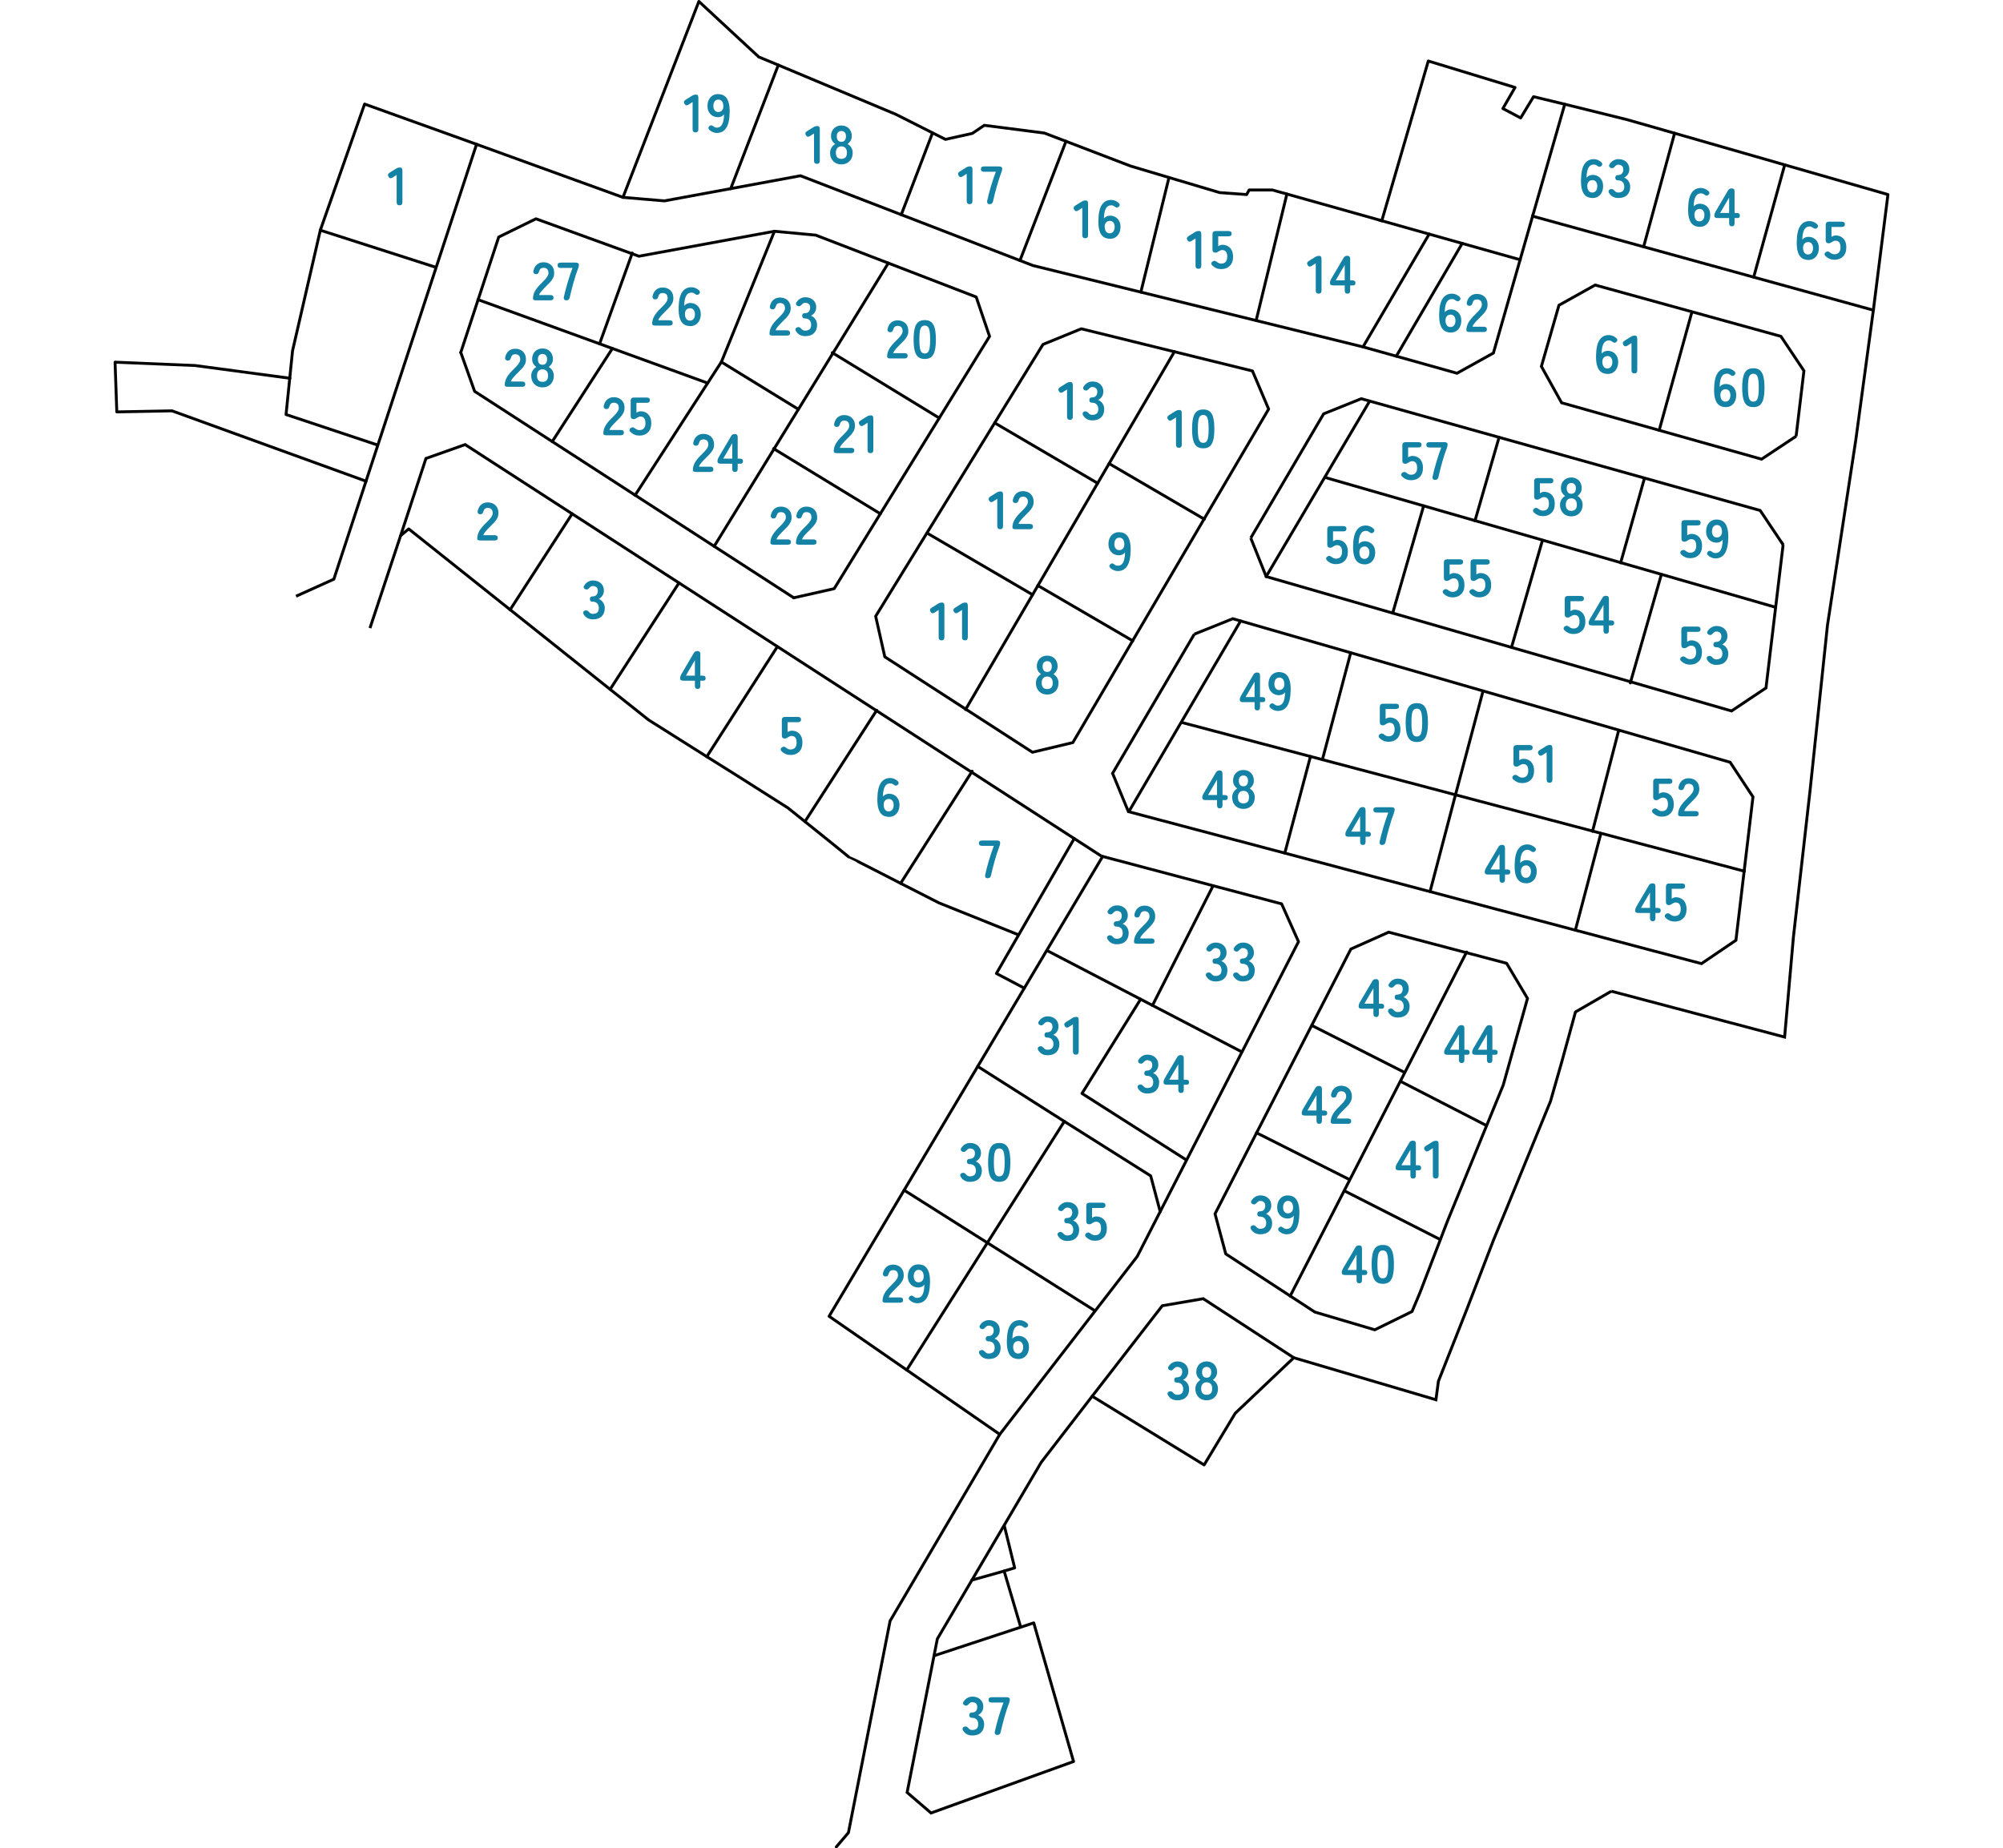 <?xml version="1.0" encoding="UTF-8"?><svg id="_レイヤー_1" xmlns="http://www.w3.org/2000/svg" viewBox="0 0 1039.724 959.641"><defs><style>.cls-1,.cls-2,.cls-3,.cls-4{fill:none;stroke:#000;stroke-width:1.5px;}.cls-1,.cls-3{stroke-miterlimit:10;}.cls-5{fill:#1482a5;}.cls-2,.cls-4{stroke-linecap:round;stroke-linejoin:round;}.cls-3,.cls-4{fill-rule:evenodd;}</style></defs><polyline class="cls-4" points="459.288 341.021 454.544 319.948 541.391 178.822 561.278 170.703 650.132 192.597 658.525 212.393 556.899 385.539 535.917 390.556 459.288 341.021"/><polyline class="cls-4" points="239.161 182.927 239.183 182.988 258.866 123.083 278.206 113.596 331.664 133.027 401.998 120.073 423.437 122.08 506.725 154.191 513.658 174.626 433.015 305.625 412.033 310.369"/><polyline class="cls-4" points="412.033 310.369 246.368 203.179 239.183 182.988"/><polyline class="cls-3" points="571.678 444.471 241.442 230.821 221.098 238.027 207.962 278.075 192.045 326.093"/><polyline class="cls-3" points="153.683 309.548 173.296 300.699 247.371 74.916 323.362 102.466 344.891 104.291 415.5 91.246 536.191 137.862 707.513 180.099 719.919 183.566 756.318 193.783 775.202 183.292 795.545 112.227 972.431 161.033 963.309 228.449 948.622 324.509 939.59 410.261 930.924 486.617 926.363 538.433 836.414 514.623"/><polyline class="cls-3" points="836.414 514.623 817.804 525.388 810.689 551.296 804.85 571.73 781.314 629.202 775.293 643.707 761.244 680.197 746.648 717.144 745.371 726.722 671.57 704.919 624.589 674.268 603.333 677.917 566.934 724.898 540.479 759.199 486.564 850.88 470.874 930.611 483.28 941.285 557.264 914.556"/><polyline class="cls-4" points="665.275 469.284 674.033 488.897 590.288 652.374 518.95 744.694 462.025 841.575 440.404 951.502 434.11 958.891"/><polygon class="cls-4" points="782.044 500.118 792.9 518.363 780.311 563.337 751.301 634.128 737.07 671.166 732.964 680.927 713.625 690.415 682.517 681.201 636.266 651.005 630.701 630.206 701.218 492.729 720.832 483.971 782.044 500.118"/><polyline class="cls-4" points="717.274 114.599 668.012 100.733 660.44 98.635 648.398 98.635 647.121 101.007 633.164 100.003 606.8 92.158 586.913 86.228 553.342 73.365 542.121 69.078 510.922 65.064 504.718 69.26 490.761 72.362 465.127 59.408 404.005 33.774 393.879 29.577 362.772 .75 323.362 102.466"/><polyline class="cls-3" points="585.921 421.862 577.516 401.503 619.936 329.253"/><line class="cls-1" x1="571.678" y1="444.471" x2="665.275" y2="469.284"/><polyline class="cls-3" points="619.936 329.253 639.915 321.225 898.083 395.756 909.942 413.728 901.093 488.168 883.213 500.301 585.727 421.391"/><polyline class="cls-3" points="925.633 282.91 925.587 282.842 916.693 357.168 898.812 369.118 657.247 299.331 649.243 279.32"/><polyline class="cls-3" points="932.332 226.476 914.412 238.392 810.597 209.109 800.106 190.225 809.229 158.479 828.021 147.988 924.447 174.626 936.397 192.506 932.332 226.476 932.383 226.442"/><polyline class="cls-3" points="649.243 279.32 687.078 214.856 706.6 207.011 913.682 265.03 925.587 282.842"/><polyline class="cls-2" points="910.307 143.883 926.408 85.59 869.255 69.169"/><line class="cls-2" x1="878.195" y1="162.128" x2="861.253" y2="223.397"/><line class="cls-2" x1="759.009" y1="126.373" x2="724.786" y2="184.932"/><line class="cls-2" x1="741.859" y1="121.533" x2="707.513" y2="180.099"/><line class="cls-2" x1="668.012" y1="100.733" x2="652.048" y2="166.37"/><line class="cls-2" x1="606.8" y1="92.158" x2="592.194" y2="151.669"/><line class="cls-2" x1="853.619" y1="248.283" x2="841.249" y2="292.215"/><line class="cls-2" x1="778.142" y1="227.055" x2="765.623" y2="270.412"/><line class="cls-2" x1="862.368" y1="298.327" x2="846.267" y2="354.568"/><line class="cls-2" x1="800.654" y1="280.538" x2="784.598" y2="336.095"/><line class="cls-2" x1="738.985" y1="262.658" x2="722.93" y2="318.306"/><line class="cls-2" x1="687.808" y1="247.88" x2="921.704" y2="315.292"/><line class="cls-2" x1="710.977" y1="208.237" x2="657.247" y2="299.331"/><line class="cls-2" x1="840.246" y1="379.156" x2="826.653" y2="431.608"/><line class="cls-2" x1="701.127" y1="338.923" x2="686.439" y2="394.388"/><line class="cls-2" x1="666.917" y1="442.92" x2="680.236" y2="392.746"/><polyline class="cls-2" points="742.315 462.898 755.497 412.724 769.82 358.764"/><line class="cls-2" x1="830.986" y1="432.703" x2="817.759" y2="482.877"/><line class="cls-2" x1="613.277" y1="375.048" x2="905.472" y2="452.317"/><line class="cls-2" x1="643.974" y1="322.411" x2="586.274" y2="420.843"/><line class="cls-2" x1="553.342" y1="73.365" x2="529.44" y2="135.262"/><line class="cls-2" x1="484.056" y1="68.987" x2="467.818" y2="111.498"/><line class="cls-2" x1="404.005" y1="33.774" x2="379.283" y2="97.996"/><polyline class="cls-2" points="609.628 182.562 535.991 308.77 501.206 368.389"/><line class="cls-2" x1="481.273" y1="276.798" x2="535.991" y2="308.77"/><line class="cls-2" x1="538.7" y1="303.983" x2="588.007" y2="332.719"/><line class="cls-2" x1="575.692" y1="240.673" x2="625.136" y2="269.546"/><line class="cls-2" x1="516.395" y1="219.6" x2="569.762" y2="250.89"/><line class="cls-2" x1="370.708" y1="283.64" x2="461.113" y2="136.585"/><line class="cls-2" x1="487.568" y1="217.046" x2="432.012" y2="183.11"/><line class="cls-2" x1="401.542" y1="232.919" x2="457.007" y2="266.763"/><polyline class="cls-2" points="401.998 120.073 374.448 187.945 414.405 212.484"/><polyline class="cls-2" points="374.448 187.945 367.333 198.892 317.889 180.92 286.644 229.27"/><line class="cls-2" x1="329.657" y1="257.139" x2="367.333" y2="198.892"/><line class="cls-2" x1="248.101" y1="155.56" x2="317.889" y2="180.92"/><line class="cls-2" x1="328.197" y1="131.385" x2="311.229" y2="178.503"/><polyline class="cls-2" points="557.629 435.348 517.216 505.409 531.697 513.035"/><path class="cls-2" d="M455.092,368.754l-37.266,57.791,13.456,10.81,9.305,7.572c.22-.045,26.911,13.684,26.911,13.684"/><polyline class="cls-2" points="403.458 335.821 366.877 392.837 382.659 402.735 409.023 419.475 417.826 426.545"/><line class="cls-2" x1="296.998" y1="266.763" x2="264.795" y2="316.573"/><polyline class="cls-2" points="207.962 278.075 212.158 274.609 316.703 357.898 352.463 302.615"/><polyline class="cls-2" points="528.437 485.248 487.431 468.782 467.498 458.611 504.627 400.409"/><polyline class="cls-2" points="316.703 357.898 336.727 373.817 366.877 392.837"/><polyline class="cls-2" points="572.316 444.744 430.37 683.39 470.667 711.279 518.95 744.694"/><polyline class="cls-2" points="507.527 553.671 552.475 582.221 470.667 711.279"/><polyline class="cls-2" points="552.475 582.221 597.312 610.501 602.237 629.048"/><line class="cls-2" x1="469.309" y1="617.925" x2="568.315" y2="680.489"/><line class="cls-2" x1="543.58" y1="493.55" x2="644.202" y2="545.913"/><polyline class="cls-2" points="615.466 602.017 561.643 567.716 592.068 518.783"/><line class="cls-2" x1="629.672" y1="459.922" x2="598.232" y2="521.991"/><line class="cls-2" x1="761.29" y1="494.28" x2="669.7" y2="672.899"/><line class="cls-2" x1="652.276" y1="588.151" x2="700.123" y2="612.234"/><line class="cls-2" x1="680.966" y1="532.412" x2="728.494" y2="556.496"/><line class="cls-2" x1="727.08" y1="561.467" x2="771.142" y2="584.137"/><line class="cls-2" x1="697.843" y1="618.255" x2="747.561" y2="643.525"/><polyline class="cls-2" points="247.371 74.916 189.261 54.026 166.272 119.526 151.858 182.106 148.483 215.221 195.829 231.003"/><line class="cls-2" x1="226.187" y1="138.761" x2="166.272" y2="119.526"/><polyline class="cls-2" points="150.49 196.383 101.228 189.769 59.721 188.036 60.633 213.853 89.278 213.305 190.036 249.841"/><polyline class="cls-2" points="717.274 114.599 741.403 31.675 786.423 45.405 780.128 56.352 789.342 61.232 796.047 50.194 812.239 54.117 795.545 112.227"/><polyline class="cls-2" points="926.408 85.59 980.003 101.007 972.431 161.033"/><polyline class="cls-2" points="812.239 54.117 844.351 62.053 869.255 69.169 853.172 128.128"/><polyline class="cls-2" points="715.905 114.234 789.068 134.851 789.159 134.851"/><polyline class="cls-2" points="671.57 704.919 641.192 733.747 625.045 760.567 566.934 724.898"/><polyline class="cls-2" points="484.841 859.635 536.602 842.579 557.264 914.556"/><polyline class="cls-2" points="504.506 820.371 521.23 815.667 529.805 844.677"/><polyline class="cls-2" points="521.321 792.131 526.704 814.025 521.23 815.667"/><path class="cls-5" d="M249.371,280.608c-1.102,0-1.652-.308-1.652-.924,0-1.344.35-2.65,1.05-3.92s1.871-2.688,3.514-4.256c.578-.561,1.129-1.125,1.652-1.694.522-.569.952-1.129,1.288-1.68s.513-1.078.532-1.582c.019-.971-.201-1.689-.658-2.156-.458-.467-1.106-.7-1.946-.7-1.139,0-1.867.579-2.184,1.736-.15.504-.341.892-.574,1.162s-.593.405-1.078.405c-.467,0-.84-.158-1.12-.476-.28-.317-.354-.746-.224-1.288.298-1.381.905-2.459,1.82-3.234.915-.774,2.034-1.161,3.36-1.161,1.083,0,2.048.224,2.898.672.85.447,1.517,1.102,2.002,1.96.485.858.709,1.913.672,3.164-.019.877-.224,1.689-.616,2.436-.392.747-.91,1.47-1.554,2.17s-1.377,1.442-2.198,2.227c-.859.84-1.62,1.643-2.282,2.407-.663.766-1.05,1.429-1.162,1.988h5.824c1.102,0,1.652.458,1.652,1.372,0,.915-.551,1.372-1.652,1.372h-7.364Z"/><path class="cls-5" d="M207.402,106.596c-1.008,0-1.512-.551-1.512-1.652v-14.14l-2.016,1.316c-.934.635-1.662.522-2.184-.336-.542-.858-.346-1.578.588-2.156l3.36-2.101c.336-.205.663-.35.98-.434s.681-.126,1.092-.126c.784,0,1.176.551,1.176,1.652v16.323c0,1.102-.495,1.652-1.484,1.652Z"/><path class="cls-5" d="M307.794,321.572c-2.128,0-3.724-.85-4.788-2.548-.299-.485-.373-.915-.224-1.288s.438-.626.868-.756c.466-.149.849-.149,1.147,0s.625.41.98.783c.205.28.471.509.798.687.326.178.714.266,1.162.266.952,0,1.708-.233,2.268-.7.561-.466.84-1.25.84-2.352,0-.989-.279-1.782-.84-2.38-.56-.598-1.362-.896-2.408-.896-.934,0-1.399-.457-1.399-1.372,0-.914.466-1.372,1.399-1.372s1.624-.274,2.072-.825.672-1.228.672-2.03c0-.934-.266-1.591-.798-1.974s-1.134-.574-1.806-.574c-.374,0-.705.094-.994.279-.29.188-.537.411-.742.673-.354.373-.686.635-.994.783-.308.15-.686.131-1.134-.056-.43-.168-.71-.443-.84-.826-.131-.382-.028-.798.308-1.246.541-.802,1.199-1.414,1.975-1.834.774-.42,1.6-.63,2.478-.63,1.139,0,2.133.22,2.982.658.849.438,1.512,1.05,1.987,1.834.477.784.714,1.708.714,2.772,0,.971-.256,1.843-.77,2.617-.514.775-1.162,1.34-1.946,1.694.934.354,1.694.962,2.282,1.82s.882,1.857.882,2.996c0,1.773-.536,3.183-1.609,4.228-1.074,1.046-2.581,1.568-4.522,1.568Z"/><path class="cls-5" d="M362.106,357.694c-.934,0-1.399-.551-1.399-1.652v-2.632h-5.992c-1.12,0-1.681-.382-1.681-1.147,0-.43.047-.803.141-1.12.093-.317.233-.645.42-.98l6.496-11.032c.224-.41.49-.699.798-.867s.695-.252,1.162-.252c.989,0,1.483.551,1.483,1.651v11.116h1.093c1.101,0,1.651.438,1.651,1.316,0,.877-.401,1.315-1.204,1.315h-1.54v2.632c0,1.102-.476,1.652-1.428,1.652ZM356.03,350.778h4.677v-8.008l-4.677,8.008Z"/><path class="cls-5" d="M410.347,391.981c-1.773,0-3.294-.616-4.563-1.848-.411-.393-.588-.789-.532-1.19s.289-.723.7-.966c.429-.262.812-.35,1.147-.266.337.084.71.284,1.12.602.299.243.626.438.98.588s.737.224,1.147.224c1.046,0,1.834-.312,2.366-.938.532-.625.798-1.498.798-2.618,0-1.213-.229-2.095-.686-2.646-.458-.551-1.097-.826-1.918-.826-.28,0-.546.042-.798.126s-.481.191-.687.322c-.373.205-.7.405-.979.602-.28.196-.635.294-1.064.294-1.026,0-1.54-.551-1.54-1.652v-7.924c0-1.101.561-1.651,1.681-1.651h6.636c1.101,0,1.651.457,1.651,1.372,0,.914-.551,1.371-1.651,1.371h-5.32v5.152c.317-.224.662-.406,1.036-.546.373-.14.746-.21,1.12-.21,1.045,0,1.983.233,2.813.7.831.467,1.493,1.157,1.988,2.071.494.915.742,2.063.742,3.444,0,2.035-.569,3.612-1.708,4.732s-2.632,1.68-4.48,1.68Z"/><path class="cls-5" d="M461.476,424.114c-.803,0-1.572-.136-2.31-.406s-1.396-.746-1.974-1.428c-.579-.682-1.027-1.643-1.345-2.885-.317-1.24-.457-2.842-.42-4.802.057-3.695.653-6.397,1.792-8.105s2.754-2.562,4.845-2.562c.709,0,1.39.136,2.044.406.652.271,1.241.64,1.764,1.105.429.355.63.729.602,1.12-.027.393-.22.729-.573,1.009-.374.279-.719.387-1.036.321-.318-.064-.663-.247-1.036-.546-.523-.41-1.111-.616-1.764-.616-1.251,0-2.18.579-2.786,1.736-.607,1.157-.929,2.875-.967,5.152.317-.467.771-.836,1.358-1.106s1.181-.406,1.778-.406c1.045,0,1.979.238,2.8.715.821.476,1.47,1.147,1.946,2.016.476.868.714,1.899.714,3.094,0,1.195-.225,2.259-.672,3.192-.448.934-1.078,1.666-1.891,2.198-.812.531-1.769.798-2.87.798ZM461.281,421.257c.821,0,1.46-.308,1.918-.924.457-.616.686-1.418.686-2.408,0-.933-.229-1.685-.686-2.254-.458-.569-1.06-.854-1.807-.854-.858,0-1.53.289-2.016.867-.485.579-.71,1.335-.672,2.269.037,1.063.28,1.881.728,2.45.448.569,1.064.854,1.849.854Z"/><path class="cls-5" d="M512.623,455.978c-.467,0-.817-.158-1.05-.476-.234-.317-.294-.757-.183-1.316.225-1.064.504-2.244.841-3.542.336-1.297.709-2.632,1.119-4.004.411-1.372.831-2.702,1.261-3.99.429-1.288.849-2.454,1.26-3.5h-6.076c-1.12,0-1.68-.466-1.68-1.399,0-.915.56-1.372,1.68-1.372h7.729c.521,0,.928.093,1.218.279.289.188.434.448.434.784,0,.354-.032.687-.098.994s-.173.648-.322,1.022c-.392.989-.794,2.123-1.204,3.401-.41,1.279-.812,2.614-1.204,4.004-.392,1.391-.756,2.744-1.092,4.061-.336,1.315-.616,2.506-.84,3.569-.187.99-.784,1.484-1.792,1.484Z"/><path class="cls-5" d="M543.58,360.594c-1.158,0-2.175-.252-3.053-.756-.877-.505-1.563-1.214-2.058-2.128-.495-.915-.742-1.97-.742-3.164,0-.989.257-1.891.771-2.702.513-.812,1.143-1.424,1.89-1.834-.635-.43-1.157-.984-1.568-1.666-.41-.682-.615-1.479-.615-2.395,0-1.101.229-2.067.686-2.897.457-.831,1.092-1.479,1.904-1.946.812-.467,1.74-.7,2.786-.7,1.063,0,2.002.233,2.813.7.812.467,1.446,1.115,1.904,1.946.457.83.686,1.797.686,2.897,0,.915-.21,1.713-.63,2.395s-.929,1.236-1.525,1.666c.746.41,1.372,1.021,1.876,1.834.504.812.756,1.713.756,2.702,0,1.213-.252,2.272-.756,3.178s-1.195,1.609-2.072,2.114c-.878.504-1.895.756-3.052.756ZM543.58,357.738c.933,0,1.646-.266,2.142-.798.494-.532.742-1.339.742-2.422,0-1.008-.248-1.806-.742-2.395-.495-.588-1.209-.882-2.142-.882-.915,0-1.62.294-2.114.882-.495.589-.742,1.387-.742,2.395,0,2.146.952,3.22,2.856,3.22ZM543.58,348.862c.784,0,1.376-.252,1.777-.756s.603-1.213.603-2.128c0-.914-.225-1.596-.672-2.044-.448-.448-1.018-.672-1.708-.672-.691,0-1.261.224-1.708.672-.448.448-.672,1.13-.672,2.044,0,.915.2,1.624.602,2.128s.994.756,1.778.756Z"/><path class="cls-5" d="M580.233,296.489c-.691,0-1.358-.136-2.002-.406-.645-.271-1.237-.64-1.778-1.106-.411-.373-.602-.751-.574-1.134.028-.382.22-.714.574-.994.373-.279.714-.387,1.022-.321.308.065.647.247,1.021.546.522.43,1.102.644,1.736.644,1.269,0,2.202-.583,2.8-1.75.597-1.166.914-2.889.952-5.166-.317.467-.766.836-1.344,1.106-.579.271-1.167.405-1.765.405-1.046,0-1.983-.237-2.813-.714-.831-.476-1.484-1.147-1.96-2.016-.477-.868-.715-1.899-.715-3.094,0-1.214.225-2.282.673-3.206.447-.924,1.082-1.652,1.903-2.185.821-.531,1.773-.798,2.856-.798.821,0,1.601.136,2.338.406s1.391.747,1.96,1.428c.569.682,1.018,1.647,1.344,2.898s.472,2.855.435,4.815c-.075,3.678-.677,6.37-1.807,8.078-1.129,1.708-2.748,2.562-4.857,2.562ZM580.905,285.625c.877,0,1.559-.294,2.044-.882s.709-1.349.672-2.282c-.038-1.063-.285-1.88-.742-2.45-.457-.569-1.078-.854-1.861-.854-.804,0-1.434.308-1.891.924s-.686,1.419-.686,2.408c0,.934.229,1.689.686,2.268.457.579,1.05.868,1.778.868Z"/><path class="cls-5" d="M611.953,232.491c-1.008,0-1.512-.551-1.512-1.652v-14.14l-2.017,1.316c-.934.635-1.661.522-2.184-.336-.542-.858-.346-1.578.588-2.156l3.36-2.101c.336-.205.662-.35.979-.434s.682-.126,1.092-.126c.784,0,1.177.551,1.177,1.652v16.323c0,1.102-.495,1.652-1.484,1.652Z"/><path class="cls-5" d="M624.581,232.771c-1.493,0-2.659-.373-3.5-1.12-.84-.746-1.433-1.866-1.777-3.36-.346-1.493-.519-3.359-.519-5.6s.173-4.111.519-5.614c.345-1.502.938-2.627,1.777-3.374.841-.746,2.007-1.12,3.5-1.12s2.655.374,3.486,1.12c.83.747,1.418,1.872,1.764,3.374.346,1.503.519,3.374.519,5.614s-.173,4.106-.519,5.6c-.346,1.494-.934,2.614-1.764,3.36-.831.747-1.993,1.12-3.486,1.12ZM624.581,229.915c.69,0,1.236-.219,1.639-.658.4-.438.695-1.18.882-2.226.187-1.045.28-2.492.28-4.34,0-1.866-.094-3.322-.28-4.368-.187-1.045-.481-1.787-.882-2.226-.402-.438-.948-.658-1.639-.658s-1.241.22-1.651.658c-.411.438-.705,1.181-.882,2.226-.178,1.046-.267,2.502-.267,4.368,0,1.848.089,3.295.267,4.34.177,1.046.471,1.787.882,2.226.41.439.961.658,1.651.658Z"/><path class="cls-5" d="M555.399,217.982c-1.008,0-1.512-.551-1.512-1.652v-14.14l-2.017,1.316c-.934.635-1.661.522-2.184-.336-.542-.858-.346-1.578.588-2.156l3.36-2.101c.336-.205.662-.35.979-.434s.682-.126,1.092-.126c.784,0,1.177.551,1.177,1.652v16.323c0,1.102-.495,1.652-1.484,1.652Z"/><path class="cls-5" d="M567.047,218.262c-2.128,0-3.725-.85-4.788-2.548-.299-.485-.374-.915-.224-1.288.148-.373.438-.626.867-.756.467-.149.85-.149,1.148,0,.298.149.625.41.979.783.206.28.472.509.799.687.326.178.714.266,1.161.266.952,0,1.708-.233,2.269-.7.56-.466.84-1.25.84-2.352,0-.989-.28-1.782-.84-2.38-.561-.598-1.363-.896-2.408-.896-.934,0-1.399-.457-1.399-1.372,0-.914.466-1.372,1.399-1.372s1.624-.274,2.072-.825.672-1.228.672-2.03c0-.934-.266-1.591-.798-1.974s-1.134-.574-1.807-.574c-.373,0-.704.094-.993.279-.29.188-.537.411-.742.673-.355.373-.687.635-.994.783-.308.15-.687.131-1.134-.056-.43-.168-.71-.443-.84-.826-.131-.382-.028-.798.308-1.246.541-.802,1.199-1.414,1.974-1.834s1.601-.63,2.479-.63c1.139,0,2.132.22,2.981.658s1.513,1.05,1.988,1.834c.477.784.714,1.708.714,2.772,0,.971-.257,1.843-.77,2.617-.514.775-1.162,1.34-1.946,1.694.934.354,1.694.962,2.282,1.82s.882,1.857.882,2.996c0,1.773-.537,3.183-1.61,4.228-1.073,1.046-2.58,1.568-4.521,1.568Z"/><path class="cls-5" d="M519.178,274.771c-1.008,0-1.512-.551-1.512-1.652v-14.14l-2.017,1.316c-.934.635-1.661.522-2.184-.336-.542-.858-.346-1.578.588-2.156l3.36-2.101c.336-.205.662-.35.979-.434s.682-.126,1.092-.126c.784,0,1.177.551,1.177,1.652v16.323c0,1.102-.495,1.652-1.484,1.652Z"/><path class="cls-5" d="M527.186,274.771c-1.102,0-1.651-.308-1.651-.924,0-1.344.35-2.65,1.05-3.92s1.871-2.688,3.514-4.256c.579-.561,1.13-1.125,1.652-1.694s.952-1.129,1.288-1.68.513-1.078.532-1.582c.018-.971-.201-1.689-.658-2.156-.458-.467-1.106-.7-1.946-.7-1.139,0-1.866.579-2.184,1.736-.149.504-.341.892-.574,1.162s-.593.405-1.078.405c-.467,0-.84-.158-1.12-.476-.279-.317-.354-.746-.224-1.288.298-1.381.905-2.459,1.82-3.234.914-.774,2.034-1.161,3.359-1.161,1.083,0,2.049.224,2.898.672.849.447,1.517,1.102,2.002,1.96s.709,1.913.672,3.164c-.019.877-.224,1.689-.616,2.436-.392.747-.91,1.47-1.554,2.17-.645.7-1.377,1.442-2.198,2.227-.858.84-1.619,1.643-2.282,2.407-.662.766-1.05,1.429-1.162,1.988h5.824c1.102,0,1.652.458,1.652,1.372,0,.915-.551,1.372-1.652,1.372h-7.364Z"/><path class="cls-5" d="M488.747,332.47c-1.008,0-1.512-.551-1.512-1.652v-14.14l-2.017,1.316c-.934.635-1.661.522-2.184-.336-.542-.858-.346-1.578.588-2.156l3.36-2.101c.336-.205.662-.35.979-.434s.682-.126,1.092-.126c.784,0,1.177.551,1.177,1.652v16.323c0,1.102-.495,1.652-1.484,1.652Z"/><path class="cls-5" d="M500.899,332.47c-1.008,0-1.512-.551-1.512-1.652v-14.14l-2.017,1.316c-.934.635-1.661.522-2.184-.336-.542-.858-.346-1.578.588-2.156l3.36-2.101c.336-.205.662-.35.979-.434s.682-.126,1.092-.126c.784,0,1.177.551,1.177,1.652v16.323c0,1.102-.495,1.652-1.484,1.652Z"/><path class="cls-5" d="M630.996,509.564c-2.128,0-3.725-.85-4.788-2.548-.299-.485-.374-.915-.224-1.288.148-.373.438-.626.867-.756.467-.149.85-.149,1.148,0,.298.149.625.41.979.783.206.28.472.509.799.687.326.178.714.266,1.161.266.952,0,1.708-.233,2.269-.7.56-.466.84-1.25.84-2.352,0-.989-.28-1.782-.84-2.38-.561-.598-1.363-.896-2.408-.896-.934,0-1.399-.457-1.399-1.372,0-.914.466-1.372,1.399-1.372s1.624-.274,2.072-.825.672-1.228.672-2.03c0-.934-.266-1.591-.798-1.974s-1.134-.574-1.807-.574c-.373,0-.704.094-.993.279-.29.188-.537.411-.742.673-.355.373-.687.635-.994.783-.308.15-.687.131-1.134-.056-.43-.168-.71-.443-.84-.826-.131-.382-.028-.798.308-1.246.541-.802,1.199-1.414,1.974-1.834s1.601-.63,2.479-.63c1.139,0,2.132.22,2.981.658s1.513,1.05,1.988,1.834c.477.784.714,1.708.714,2.772,0,.971-.257,1.843-.77,2.617-.514.775-1.162,1.34-1.946,1.694.934.354,1.694.962,2.282,1.82s.882,1.857.882,2.996c0,1.773-.537,3.183-1.61,4.228-1.073,1.046-2.58,1.568-4.521,1.568Z"/><path class="cls-5" d="M645.192,509.564c-2.128,0-3.725-.85-4.788-2.548-.299-.485-.374-.915-.224-1.288.148-.373.438-.626.867-.756.467-.149.85-.149,1.148,0,.298.149.625.41.979.783.206.28.472.509.799.687.326.178.714.266,1.161.266.952,0,1.708-.233,2.269-.7.56-.466.84-1.25.84-2.352,0-.989-.28-1.782-.84-2.38-.561-.598-1.363-.896-2.408-.896-.934,0-1.399-.457-1.399-1.372,0-.914.466-1.372,1.399-1.372s1.624-.274,2.072-.825.672-1.228.672-2.03c0-.934-.266-1.591-.798-1.974s-1.134-.574-1.807-.574c-.373,0-.704.094-.993.279-.29.188-.537.411-.742.673-.355.373-.687.635-.994.783-.308.15-.687.131-1.134-.056-.43-.168-.71-.443-.84-.826-.131-.382-.028-.798.308-1.246.541-.802,1.199-1.414,1.974-1.834s1.601-.63,2.479-.63c1.139,0,2.132.22,2.981.658s1.513,1.05,1.988,1.834c.477.784.714,1.708.714,2.772,0,.971-.257,1.843-.77,2.617-.514.775-1.162,1.34-1.946,1.694.934.354,1.694.962,2.282,1.82s.882,1.857.882,2.996c0,1.773-.537,3.183-1.61,4.228-1.073,1.046-2.58,1.568-4.521,1.568Z"/><path class="cls-5" d="M595.57,567.748c-2.128,0-3.725-.85-4.788-2.548-.299-.485-.374-.915-.224-1.288.148-.373.438-.626.867-.756.467-.149.85-.149,1.148,0,.298.149.625.41.979.783.206.28.472.509.799.687.326.178.714.266,1.161.266.952,0,1.708-.233,2.269-.7.56-.466.84-1.25.84-2.352,0-.989-.28-1.782-.84-2.38-.561-.598-1.363-.896-2.408-.896-.934,0-1.399-.457-1.399-1.372,0-.914.466-1.372,1.399-1.372s1.624-.274,2.072-.825.672-1.228.672-2.03c0-.934-.266-1.591-.798-1.974s-1.134-.574-1.807-.574c-.373,0-.704.094-.993.279-.29.188-.537.411-.742.673-.355.373-.687.635-.994.783-.308.15-.687.131-1.134-.056-.43-.168-.71-.443-.84-.826-.131-.382-.028-.798.308-1.246.541-.802,1.199-1.414,1.974-1.834s1.601-.63,2.479-.63c1.139,0,2.132.22,2.981.658s1.513,1.05,1.988,1.834c.477.784.714,1.708.714,2.772,0,.971-.257,1.843-.77,2.617-.514.775-1.162,1.34-1.946,1.694.934.354,1.694.962,2.282,1.82s.882,1.857.882,2.996c0,1.773-.537,3.183-1.61,4.228-1.073,1.046-2.58,1.568-4.521,1.568Z"/><path class="cls-5" d="M613.041,567.467c-.934,0-1.399-.551-1.399-1.652v-2.632h-5.992c-1.12,0-1.68-.382-1.68-1.147,0-.43.046-.803.14-1.12s.233-.645.42-.98l6.496-11.032c.224-.41.49-.699.798-.867.309-.168.695-.252,1.162-.252.989,0,1.484.551,1.484,1.651v11.116h1.092c1.102,0,1.652.438,1.652,1.316,0,.877-.402,1.315-1.204,1.315h-1.54v2.632c0,1.102-.477,1.652-1.429,1.652ZM606.966,560.551h4.676v-8.008l-4.676,8.008Z"/><path class="cls-5" d="M543.765,547.871c-2.128,0-3.725-.85-4.788-2.548-.299-.485-.374-.915-.224-1.288.148-.373.438-.626.867-.756.467-.149.85-.149,1.148,0,.298.149.625.41.979.783.206.28.472.509.799.687.326.178.714.266,1.161.266.952,0,1.708-.233,2.269-.7.56-.466.84-1.25.84-2.352,0-.989-.28-1.782-.84-2.38-.561-.598-1.363-.896-2.408-.896-.934,0-1.399-.457-1.399-1.372,0-.914.466-1.372,1.399-1.372s1.624-.274,2.072-.825.672-1.228.672-2.03c0-.934-.266-1.591-.798-1.974s-1.134-.574-1.807-.574c-.373,0-.704.094-.993.279-.29.188-.537.411-.742.673-.355.373-.687.635-.994.783-.308.15-.687.131-1.134-.056-.43-.168-.71-.443-.84-.826-.131-.382-.028-.798.308-1.246.541-.802,1.199-1.414,1.974-1.834s1.601-.63,2.479-.63c1.139,0,2.132.22,2.981.658s1.513,1.05,1.988,1.834c.477.784.714,1.708.714,2.772,0,.971-.257,1.843-.77,2.617-.514.775-1.162,1.34-1.946,1.694.934.354,1.694.962,2.282,1.82s.882,1.857.882,2.996c0,1.773-.537,3.183-1.61,4.228-1.073,1.046-2.58,1.568-4.521,1.568Z"/><path class="cls-5" d="M558.465,547.59c-1.008,0-1.512-.551-1.512-1.652v-14.14l-2.017,1.316c-.934.635-1.661.522-2.184-.336-.542-.858-.346-1.578.588-2.156l3.36-2.101c.336-.205.662-.35.979-.434s.682-.126,1.092-.126c.784,0,1.177.551,1.177,1.652v16.323c0,1.102-.495,1.652-1.484,1.652Z"/><path class="cls-5" d="M579.734,490.251c-2.128,0-3.725-.85-4.788-2.548-.299-.485-.374-.915-.224-1.288.148-.373.438-.626.867-.756.467-.149.85-.149,1.148,0,.298.149.625.41.979.783.206.28.472.509.799.687.326.178.714.266,1.161.266.952,0,1.708-.233,2.269-.7.56-.466.84-1.25.84-2.352,0-.989-.28-1.782-.84-2.38-.561-.598-1.363-.896-2.408-.896-.934,0-1.399-.457-1.399-1.372,0-.914.466-1.372,1.399-1.372s1.624-.274,2.072-.825.672-1.228.672-2.03c0-.934-.266-1.591-.798-1.974s-1.134-.574-1.807-.574c-.373,0-.704.094-.993.279-.29.188-.537.411-.742.673-.355.373-.687.635-.994.783-.308.15-.687.131-1.134-.056-.43-.168-.71-.443-.84-.826-.131-.382-.028-.798.308-1.246.541-.802,1.199-1.414,1.974-1.834s1.601-.63,2.479-.63c1.139,0,2.132.22,2.981.658s1.513,1.05,1.988,1.834c.477.784.714,1.708.714,2.772,0,.971-.257,1.843-.77,2.617-.514.775-1.162,1.34-1.946,1.694.934.354,1.694.962,2.282,1.82s.882,1.857.882,2.996c0,1.773-.537,3.183-1.61,4.228-1.073,1.046-2.58,1.568-4.521,1.568Z"/><path class="cls-5" d="M590.29,489.971c-1.102,0-1.651-.308-1.651-.924,0-1.344.35-2.65,1.05-3.92s1.871-2.688,3.514-4.256c.579-.561,1.13-1.125,1.652-1.694s.952-1.129,1.288-1.68.513-1.078.532-1.582c.018-.971-.201-1.689-.658-2.156-.458-.467-1.106-.7-1.946-.7-1.139,0-1.866.579-2.184,1.736-.149.504-.341.892-.574,1.162s-.593.405-1.078.405c-.467,0-.84-.158-1.12-.476-.279-.317-.354-.746-.224-1.288.298-1.381.905-2.459,1.82-3.234.914-.774,2.034-1.161,3.359-1.161,1.083,0,2.049.224,2.898.672.849.447,1.517,1.102,2.002,1.96s.709,1.913.672,3.164c-.019.877-.224,1.689-.616,2.436-.392.747-.91,1.47-1.554,2.17-.645.7-1.377,1.442-2.198,2.227-.858.84-1.619,1.643-2.282,2.407-.662.766-1.05,1.429-1.162,1.988h5.824c1.102,0,1.652.458,1.652,1.372,0,.915-.551,1.372-1.652,1.372h-7.364Z"/><path class="cls-5" d="M554.041,644.296c-2.128,0-3.725-.85-4.788-2.548-.299-.485-.374-.915-.224-1.288.148-.373.438-.626.867-.756.467-.149.85-.149,1.148,0,.298.149.625.41.979.783.206.28.472.509.799.687.326.178.714.266,1.161.266.952,0,1.708-.233,2.269-.7.56-.466.84-1.25.84-2.352,0-.989-.28-1.782-.84-2.38-.561-.598-1.363-.896-2.408-.896-.934,0-1.399-.457-1.399-1.372,0-.914.466-1.372,1.399-1.372s1.624-.274,2.072-.825.672-1.228.672-2.03c0-.934-.266-1.591-.798-1.974s-1.134-.574-1.807-.574c-.373,0-.704.094-.993.279-.29.188-.537.411-.742.673-.355.373-.687.635-.994.783-.308.15-.687.131-1.134-.056-.43-.168-.71-.443-.84-.826-.131-.382-.028-.798.308-1.246.541-.802,1.199-1.414,1.974-1.834s1.601-.63,2.479-.63c1.139,0,2.132.22,2.981.658s1.513,1.05,1.988,1.834c.477.784.714,1.708.714,2.772,0,.971-.257,1.843-.77,2.617-.514.775-1.162,1.34-1.946,1.694.934.354,1.694.962,2.282,1.82s.882,1.857.882,2.996c0,1.773-.537,3.183-1.61,4.228-1.073,1.046-2.58,1.568-4.521,1.568Z"/><path class="cls-5" d="M568.377,644.184c-1.773,0-3.295-.616-4.563-1.848-.411-.393-.588-.789-.532-1.19s.289-.723.7-.966c.429-.262.812-.35,1.147-.266s.709.284,1.12.602c.299.243.625.438.98.588.354.149.737.224,1.147.224,1.045,0,1.834-.312,2.366-.938.532-.625.798-1.498.798-2.618,0-1.213-.229-2.095-.686-2.646-.458-.551-1.097-.826-1.918-.826-.28,0-.546.042-.799.126-.252.084-.48.191-.686.322-.374.205-.7.405-.98.602-.279.196-.635.294-1.063.294-1.027,0-1.54-.551-1.54-1.652v-7.924c0-1.101.56-1.651,1.68-1.651h6.637c1.101,0,1.651.457,1.651,1.372,0,.914-.551,1.371-1.651,1.371h-5.32v5.152c.317-.224.662-.406,1.036-.546.373-.14.746-.21,1.12-.21,1.045,0,1.982.233,2.813.7.83.467,1.493,1.157,1.988,2.071.494.915.742,2.063.742,3.444,0,2.035-.57,3.612-1.708,4.732-1.139,1.12-2.632,1.68-4.48,1.68Z"/><path class="cls-5" d="M503.521,613.599c-2.128,0-3.725-.85-4.788-2.548-.299-.485-.374-.915-.224-1.288.148-.373.438-.626.867-.756.467-.149.85-.149,1.148,0,.298.149.625.41.979.783.206.28.472.509.799.687.326.178.714.266,1.161.266.952,0,1.708-.233,2.269-.7.56-.466.84-1.25.84-2.352,0-.989-.28-1.782-.84-2.38-.561-.598-1.363-.896-2.408-.896-.934,0-1.399-.457-1.399-1.372,0-.914.466-1.372,1.399-1.372s1.624-.274,2.072-.825.672-1.228.672-2.03c0-.934-.266-1.591-.798-1.974s-1.134-.574-1.807-.574c-.373,0-.704.094-.993.279-.29.188-.537.411-.742.673-.355.373-.687.635-.994.783-.308.15-.687.131-1.134-.056-.43-.168-.71-.443-.84-.826-.131-.382-.028-.798.308-1.246.541-.802,1.199-1.414,1.974-1.834s1.601-.63,2.479-.63c1.139,0,2.132.22,2.981.658s1.513,1.05,1.988,1.834c.477.784.714,1.708.714,2.772,0,.971-.257,1.843-.77,2.617-.514.775-1.162,1.34-1.946,1.694.934.354,1.694.962,2.282,1.82s.882,1.857.882,2.996c0,1.773-.537,3.183-1.61,4.228-1.073,1.046-2.58,1.568-4.521,1.568Z"/><path class="cls-5" d="M518.697,613.599c-1.493,0-2.659-.373-3.5-1.12-.84-.746-1.433-1.866-1.777-3.36-.346-1.493-.519-3.359-.519-5.6s.173-4.111.519-5.614c.345-1.502.938-2.627,1.777-3.374.841-.746,2.007-1.12,3.5-1.12s2.655.374,3.486,1.12c.83.747,1.418,1.872,1.764,3.374.346,1.503.519,3.374.519,5.614s-.173,4.106-.519,5.6c-.346,1.494-.934,2.614-1.764,3.36-.831.747-1.993,1.12-3.486,1.12ZM518.697,610.743c.69,0,1.236-.219,1.639-.658.4-.438.695-1.18.882-2.226.187-1.045.28-2.492.28-4.34,0-1.866-.094-3.322-.28-4.368-.187-1.045-.481-1.787-.882-2.226-.402-.438-.948-.658-1.639-.658s-1.241.22-1.651.658c-.411.438-.705,1.181-.882,2.226-.178,1.046-.267,2.502-.267,4.368,0,1.848.089,3.295.267,4.34.177,1.046.471,1.787.882,2.226.41.439.961.658,1.651.658Z"/><path class="cls-5" d="M513.264,705.582c-2.128,0-3.725-.85-4.788-2.548-.299-.485-.374-.915-.224-1.288.148-.373.438-.626.867-.756.467-.149.85-.149,1.148,0,.298.149.625.41.979.783.206.28.472.509.799.687.326.178.714.266,1.161.266.952,0,1.708-.233,2.269-.7.56-.466.84-1.25.84-2.352,0-.989-.28-1.782-.84-2.38-.561-.598-1.363-.896-2.408-.896-.934,0-1.399-.457-1.399-1.372,0-.914.466-1.372,1.399-1.372s1.624-.274,2.072-.825.672-1.228.672-2.03c0-.934-.266-1.591-.798-1.974s-1.134-.574-1.807-.574c-.373,0-.704.094-.993.279-.29.188-.537.411-.742.673-.355.373-.687.635-.994.783-.308.15-.687.131-1.134-.056-.43-.168-.71-.443-.84-.826-.131-.382-.028-.798.308-1.246.541-.802,1.199-1.414,1.974-1.834s1.601-.63,2.479-.63c1.139,0,2.132.22,2.981.658s1.513,1.05,1.988,1.834c.477.784.714,1.708.714,2.772,0,.971-.257,1.843-.77,2.617-.514.775-1.162,1.34-1.946,1.694.934.354,1.694.962,2.282,1.82s.882,1.857.882,2.996c0,1.773-.537,3.183-1.61,4.228-1.073,1.046-2.58,1.568-4.521,1.568Z"/><path class="cls-5" d="M528.692,705.582c-.803,0-1.572-.136-2.31-.406s-1.396-.746-1.974-1.428c-.579-.682-1.027-1.643-1.345-2.885-.317-1.24-.457-2.842-.42-4.802.057-3.695.653-6.397,1.792-8.105s2.754-2.562,4.845-2.562c.709,0,1.39.136,2.044.406.652.271,1.241.64,1.764,1.105.429.355.63.729.602,1.12-.027.393-.22.729-.573,1.009-.374.279-.719.387-1.036.321-.318-.064-.663-.247-1.036-.546-.523-.41-1.111-.616-1.764-.616-1.251,0-2.18.579-2.786,1.736-.607,1.157-.929,2.875-.967,5.152.317-.467.771-.836,1.358-1.106s1.181-.406,1.778-.406c1.045,0,1.979.238,2.8.715.821.476,1.47,1.147,1.946,2.016.476.868.714,1.899.714,3.094,0,1.195-.225,2.259-.672,3.192-.448.934-1.078,1.666-1.891,2.198-.812.531-1.769.798-2.87.798ZM528.497,702.725c.821,0,1.46-.308,1.918-.924.457-.616.686-1.418.686-2.408,0-.933-.229-1.685-.686-2.254-.458-.569-1.06-.854-1.807-.854-.858,0-1.53.289-2.016.867-.485.579-.71,1.335-.672,2.269.037,1.063.28,1.881.728,2.45.448.569,1.064.854,1.849.854Z"/><path class="cls-5" d="M459.761,676.349c-1.102,0-1.651-.308-1.651-.924,0-1.344.35-2.65,1.05-3.92s1.871-2.688,3.514-4.256c.579-.561,1.13-1.125,1.652-1.694s.952-1.129,1.288-1.68.513-1.078.532-1.582c.018-.971-.201-1.689-.658-2.156-.458-.467-1.106-.7-1.946-.7-1.139,0-1.866.579-2.184,1.736-.149.504-.341.892-.574,1.162s-.593.405-1.078.405c-.467,0-.84-.158-1.12-.476-.279-.317-.354-.746-.224-1.288.298-1.381.905-2.459,1.82-3.234.914-.774,2.034-1.161,3.359-1.161,1.083,0,2.049.224,2.898.672.849.447,1.517,1.102,2.002,1.96s.709,1.913.672,3.164c-.019.877-.224,1.689-.616,2.436-.392.747-.91,1.47-1.554,2.17-.645.7-1.377,1.442-2.198,2.227-.858.84-1.619,1.643-2.282,2.407-.662.766-1.05,1.429-1.162,1.988h5.824c1.102,0,1.652.458,1.652,1.372,0,.915-.551,1.372-1.652,1.372h-7.364Z"/><path class="cls-5" d="M476.085,676.629c-.691,0-1.358-.136-2.002-.406-.645-.271-1.237-.64-1.778-1.106-.411-.373-.602-.751-.574-1.134.028-.382.22-.714.574-.994.373-.279.714-.387,1.022-.321.308.065.647.247,1.021.546.522.43,1.102.644,1.736.644,1.269,0,2.202-.583,2.8-1.75.597-1.166.914-2.889.952-5.166-.317.467-.766.836-1.344,1.106-.579.271-1.167.405-1.765.405-1.046,0-1.983-.237-2.813-.714-.831-.476-1.484-1.147-1.96-2.016-.477-.868-.715-1.899-.715-3.094,0-1.214.225-2.282.673-3.206.447-.924,1.082-1.652,1.903-2.185.821-.531,1.773-.798,2.856-.798.821,0,1.601.136,2.338.406s1.391.747,1.96,1.428c.569.682,1.018,1.647,1.344,2.898s.472,2.855.435,4.815c-.075,3.678-.677,6.37-1.807,8.078-1.129,1.708-2.748,2.562-4.857,2.562ZM476.757,665.765c.877,0,1.559-.294,2.044-.882s.709-1.349.672-2.282c-.038-1.063-.285-1.88-.742-2.45-.457-.569-1.078-.854-1.861-.854-.804,0-1.434.308-1.891.924s-.686,1.419-.686,2.408c0,.934.229,1.689.686,2.268.457.579,1.05.868,1.778.868Z"/><path class="cls-5" d="M705.558,666.26c-.934,0-1.399-.551-1.399-1.652v-2.632h-5.992c-1.12,0-1.68-.382-1.68-1.147,0-.43.046-.803.14-1.12s.233-.645.42-.98l6.496-11.032c.224-.41.49-.699.798-.867.309-.168.695-.252,1.162-.252.989,0,1.484.551,1.484,1.651v11.116h1.092c1.102,0,1.652.438,1.652,1.316,0,.877-.402,1.315-1.204,1.315h-1.54v2.632c0,1.102-.477,1.652-1.429,1.652ZM699.483,659.344h4.676v-8.008l-4.676,8.008Z"/><path class="cls-5" d="M717.794,666.541c-1.493,0-2.659-.373-3.5-1.12-.84-.746-1.433-1.866-1.777-3.36-.346-1.493-.519-3.359-.519-5.6s.173-4.111.519-5.614c.345-1.502.938-2.627,1.777-3.374.841-.746,2.007-1.12,3.5-1.12s2.655.374,3.486,1.12c.83.747,1.418,1.872,1.764,3.374.346,1.503.519,3.374.519,5.614s-.173,4.106-.519,5.6c-.346,1.494-.934,2.614-1.764,3.36-.831.747-1.993,1.12-3.486,1.12ZM717.794,663.684c.69,0,1.236-.219,1.639-.658.4-.438.695-1.18.882-2.226.187-1.045.28-2.492.28-4.34,0-1.866-.094-3.322-.28-4.368-.187-1.045-.481-1.787-.882-2.226-.402-.438-.948-.658-1.639-.658s-1.241.22-1.651.658c-.411.438-.705,1.181-.882,2.226-.178,1.046-.267,2.502-.267,4.368,0,1.848.089,3.295.267,4.34.177,1.046.471,1.787.882,2.226.41.439.961.658,1.651.658Z"/><path class="cls-5" d="M611.119,727.018c-2.128,0-3.725-.85-4.788-2.548-.299-.485-.374-.915-.224-1.288.148-.373.438-.626.867-.756.467-.149.85-.149,1.148,0,.298.149.625.41.979.783.206.28.472.509.799.687.326.178.714.266,1.161.266.952,0,1.708-.233,2.269-.7.56-.466.84-1.25.84-2.352,0-.989-.28-1.782-.84-2.38-.561-.598-1.363-.896-2.408-.896-.934,0-1.399-.457-1.399-1.372,0-.914.466-1.372,1.399-1.372s1.624-.274,2.072-.825.672-1.228.672-2.03c0-.934-.266-1.591-.798-1.974s-1.134-.574-1.807-.574c-.373,0-.704.094-.993.279-.29.188-.537.411-.742.673-.355.373-.687.635-.994.783-.308.15-.687.131-1.134-.056-.43-.168-.71-.443-.84-.826-.131-.382-.028-.798.308-1.246.541-.802,1.199-1.414,1.974-1.834s1.601-.63,2.479-.63c1.139,0,2.132.22,2.981.658s1.513,1.05,1.988,1.834c.477.784.714,1.708.714,2.772,0,.971-.257,1.843-.77,2.617-.514.775-1.162,1.34-1.946,1.694.934.354,1.694.962,2.282,1.82s.882,1.857.882,2.996c0,1.773-.537,3.183-1.61,4.228-1.073,1.046-2.58,1.568-4.521,1.568Z"/><path class="cls-5" d="M626.351,727.018c-1.158,0-2.175-.252-3.053-.756-.877-.505-1.563-1.214-2.058-2.128-.495-.915-.742-1.97-.742-3.164,0-.989.257-1.891.771-2.702.513-.812,1.143-1.424,1.89-1.834-.635-.43-1.157-.984-1.568-1.666-.41-.682-.615-1.479-.615-2.395,0-1.101.229-2.067.686-2.897.457-.831,1.092-1.479,1.904-1.946.812-.467,1.74-.7,2.786-.7,1.063,0,2.002.233,2.813.7.812.467,1.446,1.115,1.904,1.946.457.83.686,1.797.686,2.897,0,.915-.21,1.713-.63,2.395s-.929,1.236-1.525,1.666c.746.41,1.372,1.021,1.876,1.834.504.812.756,1.713.756,2.702,0,1.213-.252,2.272-.756,3.178s-1.195,1.609-2.072,2.114c-.878.504-1.895.756-3.052.756ZM626.351,724.162c.933,0,1.646-.266,2.142-.798.494-.532.742-1.339.742-2.422,0-1.008-.248-1.806-.742-2.395-.495-.588-1.209-.882-2.142-.882-.915,0-1.62.294-2.114.882-.495.589-.742,1.387-.742,2.395,0,2.146.952,3.22,2.856,3.22ZM626.351,715.286c.784,0,1.376-.252,1.777-.756s.603-1.213.603-2.128c0-.914-.225-1.596-.672-2.044-.448-.448-1.018-.672-1.708-.672-.691,0-1.261.224-1.708.672-.448.448-.672,1.13-.672,2.044,0,.915.2,1.624.602,2.128s.994.756,1.778.756Z"/><path class="cls-5" d="M504.725,901.051c-2.128,0-3.725-.85-4.788-2.548-.299-.485-.374-.915-.224-1.288.148-.373.438-.626.867-.756.467-.149.85-.149,1.148,0,.298.149.625.41.979.783.206.28.472.509.799.687.326.178.714.266,1.161.266.952,0,1.708-.233,2.269-.7.56-.466.84-1.25.84-2.352,0-.989-.28-1.782-.84-2.38-.561-.598-1.363-.896-2.408-.896-.934,0-1.399-.457-1.399-1.372,0-.914.466-1.372,1.399-1.372s1.624-.274,2.072-.825.672-1.228.672-2.03c0-.934-.266-1.591-.798-1.974s-1.134-.574-1.807-.574c-.373,0-.704.094-.993.279-.29.188-.537.411-.742.673-.355.373-.687.635-.994.783-.308.15-.687.131-1.134-.056-.43-.168-.71-.443-.84-.826-.131-.382-.028-.798.308-1.246.541-.802,1.199-1.414,1.974-1.834s1.601-.63,2.479-.63c1.139,0,2.132.22,2.981.658s1.513,1.05,1.988,1.834c.477.784.714,1.708.714,2.772,0,.971-.257,1.843-.77,2.617-.514.775-1.162,1.34-1.946,1.694.934.354,1.694.962,2.282,1.82s.882,1.857.882,2.996c0,1.773-.537,3.183-1.61,4.228-1.073,1.046-2.58,1.568-4.521,1.568Z"/><path class="cls-5" d="M517.633,900.771c-.467,0-.817-.158-1.05-.476-.234-.317-.294-.757-.183-1.316.225-1.064.504-2.244.841-3.542.336-1.297.709-2.632,1.119-4.004.411-1.372.831-2.702,1.261-3.99.429-1.288.849-2.454,1.26-3.5h-6.076c-1.12,0-1.68-.466-1.68-1.399,0-.915.56-1.372,1.68-1.372h7.729c.521,0,.928.093,1.218.279.289.188.434.448.434.784,0,.354-.032.687-.098.994s-.173.648-.322,1.022c-.392.989-.794,2.123-1.204,3.401-.41,1.279-.812,2.614-1.204,4.004-.392,1.391-.756,2.744-1.092,4.061-.336,1.315-.616,2.506-.84,3.569-.187.99-.784,1.484-1.792,1.484Z"/><path class="cls-5" d="M654.212,640.831c-2.128,0-3.725-.85-4.788-2.548-.299-.485-.374-.915-.224-1.288.148-.373.438-.626.867-.756.467-.149.85-.149,1.148,0,.298.149.625.41.979.783.206.28.472.509.799.687.326.178.714.266,1.161.266.952,0,1.708-.233,2.269-.7.56-.466.84-1.25.84-2.352,0-.989-.28-1.782-.84-2.38-.561-.598-1.363-.896-2.408-.896-.934,0-1.399-.457-1.399-1.372,0-.914.466-1.372,1.399-1.372s1.624-.274,2.072-.825.672-1.228.672-2.03c0-.934-.266-1.591-.798-1.974s-1.134-.574-1.807-.574c-.373,0-.704.094-.993.279-.29.188-.537.411-.742.673-.355.373-.687.635-.994.783-.308.15-.687.131-1.134-.056-.43-.168-.71-.443-.84-.826-.131-.382-.028-.798.308-1.246.541-.802,1.199-1.414,1.974-1.834s1.601-.63,2.479-.63c1.139,0,2.132.22,2.981.658s1.513,1.05,1.988,1.834c.477.784.714,1.708.714,2.772,0,.971-.257,1.843-.77,2.617-.514.775-1.162,1.34-1.946,1.694.934.354,1.694.962,2.282,1.82s.882,1.857.882,2.996c0,1.773-.537,3.183-1.61,4.228-1.073,1.046-2.58,1.568-4.521,1.568Z"/><path class="cls-5" d="M667.821,640.831c-.691,0-1.358-.136-2.002-.406-.645-.271-1.237-.64-1.778-1.106-.411-.373-.602-.751-.574-1.134.028-.382.22-.714.574-.994.373-.279.714-.387,1.022-.321.308.065.647.247,1.021.546.522.43,1.102.644,1.736.644,1.269,0,2.202-.583,2.8-1.75.597-1.166.914-2.889.952-5.166-.317.467-.766.836-1.344,1.106-.579.271-1.167.405-1.765.405-1.046,0-1.983-.237-2.813-.714-.831-.476-1.484-1.147-1.96-2.016-.477-.868-.715-1.899-.715-3.094,0-1.214.225-2.282.673-3.206.447-.924,1.082-1.652,1.903-2.185.821-.531,1.773-.798,2.856-.798.821,0,1.601.136,2.338.406s1.391.747,1.96,1.428c.569.682,1.018,1.647,1.344,2.898s.472,2.855.435,4.815c-.075,3.678-.677,6.37-1.807,8.078-1.129,1.708-2.748,2.562-4.857,2.562ZM668.493,629.966c.877,0,1.559-.294,2.044-.882s.709-1.349.672-2.282c-.038-1.063-.285-1.88-.742-2.45-.457-.569-1.078-.854-1.861-.854-.804,0-1.434.308-1.891.924s-.686,1.419-.686,2.408c0,.934.229,1.689.686,2.268.457.579,1.05.868,1.778.868Z"/><path class="cls-5" d="M733.515,611.894c-.934,0-1.399-.551-1.399-1.652v-2.632h-5.992c-1.12,0-1.68-.382-1.68-1.147,0-.43.046-.803.14-1.12s.233-.645.42-.98l6.496-11.032c.224-.41.49-.699.798-.867.309-.168.695-.252,1.162-.252.989,0,1.484.551,1.484,1.651v11.116h1.092c1.102,0,1.652.438,1.652,1.316,0,.877-.402,1.315-1.204,1.315h-1.54v2.632c0,1.102-.477,1.652-1.429,1.652ZM727.44,604.978h4.676v-8.008l-4.676,8.008Z"/><path class="cls-5" d="M745.276,611.894c-1.008,0-1.512-.551-1.512-1.652v-14.14l-2.017,1.316c-.934.635-1.661.522-2.184-.336-.542-.858-.346-1.578.588-2.156l3.36-2.101c.336-.205.662-.35.979-.434s.682-.126,1.092-.126c.784,0,1.177.551,1.177,1.652v16.323c0,1.102-.495,1.652-1.484,1.652Z"/><path class="cls-5" d="M684.768,583.478c-.934,0-1.399-.551-1.399-1.652v-2.632h-5.992c-1.12,0-1.68-.382-1.68-1.147,0-.43.046-.803.14-1.12s.233-.645.42-.98l6.496-11.032c.224-.41.49-.699.798-.867.309-.168.695-.252,1.162-.252.989,0,1.484.551,1.484,1.651v11.116h1.092c1.102,0,1.652.438,1.652,1.316,0,.877-.402,1.315-1.204,1.315h-1.54v2.632c0,1.102-.477,1.652-1.429,1.652ZM678.693,576.562h4.676v-8.008l-4.676,8.008Z"/><path class="cls-5" d="M692.384,583.478c-1.102,0-1.651-.308-1.651-.924,0-1.344.35-2.65,1.05-3.92s1.871-2.688,3.514-4.256c.579-.561,1.13-1.125,1.652-1.694s.952-1.129,1.288-1.68.513-1.078.532-1.582c.018-.971-.201-1.689-.658-2.156-.458-.467-1.106-.7-1.946-.7-1.139,0-1.866.579-2.184,1.736-.149.504-.341.892-.574,1.162s-.593.405-1.078.405c-.467,0-.84-.158-1.12-.476-.279-.317-.354-.746-.224-1.288.298-1.381.905-2.459,1.82-3.234.914-.774,2.034-1.161,3.359-1.161,1.083,0,2.049.224,2.898.672.849.447,1.517,1.102,2.002,1.96s.709,1.913.672,3.164c-.019.877-.224,1.689-.616,2.436-.392.747-.91,1.47-1.554,2.17-.645.7-1.377,1.442-2.198,2.227-.858.84-1.619,1.643-2.282,2.407-.662.766-1.05,1.429-1.162,1.988h5.824c1.102,0,1.652.458,1.652,1.372,0,.915-.551,1.372-1.652,1.372h-7.364Z"/><path class="cls-5" d="M758.708,551.914c-.934,0-1.399-.551-1.399-1.652v-2.632h-5.992c-1.12,0-1.68-.382-1.68-1.147,0-.43.046-.803.14-1.12s.233-.645.42-.98l6.496-11.032c.224-.41.49-.699.798-.867.309-.168.695-.252,1.162-.252.989,0,1.484.551,1.484,1.651v11.116h1.092c1.102,0,1.652.438,1.652,1.316,0,.877-.402,1.315-1.204,1.315h-1.54v2.632c0,1.102-.477,1.652-1.429,1.652ZM752.633,544.998h4.676v-8.008l-4.676,8.008Z"/><path class="cls-5" d="M773.241,551.914c-.934,0-1.399-.551-1.399-1.652v-2.632h-5.992c-1.12,0-1.68-.382-1.68-1.147,0-.43.046-.803.14-1.12s.233-.645.42-.98l6.496-11.032c.224-.41.49-.699.798-.867.309-.168.695-.252,1.162-.252.989,0,1.484.551,1.484,1.651v11.116h1.092c1.102,0,1.652.438,1.652,1.316,0,.877-.402,1.315-1.204,1.315h-1.54v2.632c0,1.102-.477,1.652-1.429,1.652ZM767.166,544.998h4.676v-8.008l-4.676,8.008Z"/><path class="cls-5" d="M714.313,528.012c-.934,0-1.399-.551-1.399-1.652v-2.632h-5.992c-1.12,0-1.68-.382-1.68-1.147,0-.43.046-.803.14-1.12s.233-.645.42-.98l6.496-11.032c.224-.41.49-.699.798-.867.309-.168.695-.252,1.162-.252.989,0,1.484.551,1.484,1.651v11.116h1.092c1.102,0,1.652.438,1.652,1.316,0,.877-.402,1.315-1.204,1.315h-1.54v2.632c0,1.102-.477,1.652-1.429,1.652ZM708.238,521.096h4.676v-8.008l-4.676,8.008Z"/><path class="cls-5" d="M725.57,528.292c-2.128,0-3.725-.85-4.788-2.548-.299-.485-.374-.915-.224-1.288.148-.373.438-.626.867-.756.467-.149.85-.149,1.148,0,.298.149.625.41.979.783.206.28.472.509.799.687.326.178.714.266,1.161.266.952,0,1.708-.233,2.269-.7.56-.466.84-1.25.84-2.352,0-.989-.28-1.782-.84-2.38-.561-.598-1.363-.896-2.408-.896-.934,0-1.399-.457-1.399-1.372,0-.914.466-1.372,1.399-1.372s1.624-.274,2.072-.825.672-1.228.672-2.03c0-.934-.266-1.591-.798-1.974s-1.134-.574-1.807-.574c-.373,0-.704.094-.993.279-.29.188-.537.411-.742.673-.355.373-.687.635-.994.783-.308.15-.687.131-1.134-.056-.43-.168-.71-.443-.84-.826-.131-.382-.028-.798.308-1.246.541-.802,1.199-1.414,1.974-1.834s1.601-.63,2.479-.63c1.139,0,2.132.22,2.981.658s1.513,1.05,1.988,1.834c.477.784.714,1.708.714,2.772,0,.971-.257,1.843-.77,2.617-.514.775-1.162,1.34-1.946,1.694.934.354,1.694.962,2.282,1.82s.882,1.857.882,2.996c0,1.773-.537,3.183-1.61,4.228-1.073,1.046-2.58,1.568-4.521,1.568Z"/><path class="cls-5" d="M401.547,282.798c-1.102,0-1.651-.308-1.651-.924,0-1.344.35-2.65,1.05-3.92s1.871-2.688,3.514-4.256c.578-.561,1.129-1.125,1.652-1.694.522-.569.952-1.129,1.288-1.68s.513-1.078.531-1.582c.019-.971-.2-1.689-.657-2.156-.458-.467-1.106-.7-1.946-.7-1.139,0-1.867.579-2.184,1.736-.15.504-.341.892-.574,1.162s-.593.405-1.078.405c-.467,0-.84-.158-1.12-.476s-.354-.746-.224-1.288c.298-1.381.905-2.459,1.819-3.234.915-.774,2.034-1.161,3.36-1.161,1.082,0,2.048.224,2.897.672.85.447,1.517,1.102,2.003,1.96.484.858.709,1.913.672,3.164-.02.877-.225,1.689-.616,2.436-.393.747-.91,1.47-1.554,2.17-.645.7-1.377,1.442-2.198,2.227-.859.84-1.62,1.643-2.282,2.407-.663.766-1.05,1.429-1.162,1.988h5.824c1.102,0,1.652.458,1.652,1.372,0,.915-.551,1.372-1.652,1.372h-7.364Z"/><path class="cls-5" d="M414.82,282.798c-1.102,0-1.652-.308-1.652-.924,0-1.344.35-2.65,1.05-3.92s1.871-2.688,3.515-4.256c.578-.561,1.129-1.125,1.651-1.694s.952-1.129,1.288-1.68.514-1.078.531-1.582c.02-.971-.2-1.689-.657-2.156s-1.105-.7-1.946-.7c-1.139,0-1.866.579-2.184,1.736-.149.504-.341.892-.574,1.162s-.593.405-1.078.405c-.467,0-.84-.158-1.12-.476-.279-.317-.354-.746-.224-1.288.299-1.381.905-2.459,1.82-3.234.914-.774,2.034-1.161,3.359-1.161,1.083,0,2.049.224,2.898.672.849.447,1.517,1.102,2.002,1.96s.709,1.913.672,3.164c-.019.877-.224,1.689-.616,2.436-.392.747-.91,1.47-1.554,2.17-.645.7-1.377,1.442-2.198,2.227-.858.84-1.619,1.643-2.281,2.407-.663.766-1.051,1.429-1.162,1.988h5.823c1.102,0,1.652.458,1.652,1.372,0,.915-.551,1.372-1.652,1.372h-7.363Z"/><path class="cls-5" d="M434.426,235.27c-1.102,0-1.651-.308-1.651-.924,0-1.344.35-2.65,1.05-3.92s1.871-2.688,3.514-4.256c.579-.561,1.13-1.125,1.652-1.694s.952-1.129,1.288-1.68.513-1.078.532-1.582c.018-.971-.201-1.689-.658-2.156-.458-.467-1.106-.7-1.946-.7-1.139,0-1.866.579-2.184,1.736-.149.504-.341.892-.574,1.162s-.593.405-1.078.405c-.467,0-.84-.158-1.12-.476-.279-.317-.354-.746-.224-1.288.298-1.381.905-2.459,1.82-3.234.914-.774,2.034-1.161,3.359-1.161,1.083,0,2.049.224,2.898.672.849.447,1.517,1.102,2.002,1.96s.709,1.913.672,3.164c-.019.877-.224,1.689-.616,2.436-.392.747-.91,1.47-1.554,2.17-.645.7-1.377,1.442-2.198,2.227-.858.84-1.619,1.643-2.282,2.407-.662.766-1.05,1.429-1.162,1.988h5.824c1.102,0,1.652.458,1.652,1.372,0,.915-.551,1.372-1.652,1.372h-7.364Z"/><path class="cls-5" d="M451.842,235.27c-1.008,0-1.512-.551-1.512-1.652v-14.14l-2.017,1.316c-.934.635-1.661.522-2.184-.336-.542-.858-.346-1.578.588-2.156l3.36-2.101c.336-.205.662-.35.979-.434s.682-.126,1.092-.126c.784,0,1.177.551,1.177,1.652v16.323c0,1.102-.495,1.652-1.484,1.652Z"/><path class="cls-5" d="M462.139,186.099c-1.102,0-1.651-.308-1.651-.924,0-1.344.35-2.65,1.05-3.92s1.871-2.688,3.514-4.256c.579-.561,1.13-1.125,1.652-1.694s.952-1.129,1.288-1.68.513-1.078.532-1.582c.018-.971-.201-1.689-.658-2.156-.458-.467-1.106-.7-1.946-.7-1.139,0-1.866.579-2.184,1.736-.149.504-.341.892-.574,1.162s-.593.405-1.078.405c-.467,0-.84-.158-1.12-.476-.279-.317-.354-.746-.224-1.288.298-1.381.905-2.459,1.82-3.234.914-.774,2.034-1.161,3.359-1.161,1.083,0,2.049.224,2.898.672.849.447,1.517,1.102,2.002,1.96s.709,1.913.672,3.164c-.019.877-.224,1.689-.616,2.436-.392.747-.91,1.47-1.554,2.17-.645.7-1.377,1.442-2.198,2.227-.858.84-1.619,1.643-2.282,2.407-.662.766-1.05,1.429-1.162,1.988h5.824c1.102,0,1.652.458,1.652,1.372,0,.915-.551,1.372-1.652,1.372h-7.364Z"/><path class="cls-5" d="M480.031,186.379c-1.493,0-2.659-.373-3.5-1.12-.84-.746-1.433-1.866-1.777-3.36-.346-1.493-.519-3.359-.519-5.6s.173-4.111.519-5.614c.345-1.502.938-2.627,1.777-3.374.841-.746,2.007-1.12,3.5-1.12s2.655.374,3.486,1.12c.83.747,1.418,1.872,1.764,3.374.346,1.503.519,3.374.519,5.614s-.173,4.106-.519,5.6c-.346,1.494-.934,2.614-1.764,3.36-.831.747-1.993,1.12-3.486,1.12ZM480.031,183.523c.69,0,1.236-.219,1.639-.658.4-.438.695-1.18.882-2.226.187-1.045.28-2.492.28-4.34,0-1.866-.094-3.322-.28-4.368-.187-1.045-.481-1.787-.882-2.226-.402-.438-.948-.658-1.639-.658s-1.241.22-1.651.658c-.411.438-.705,1.181-.882,2.226-.178,1.046-.267,2.502-.267,4.368,0,1.848.089,3.295.267,4.34.177,1.046.471,1.787.882,2.226.41.439.961.658,1.651.658Z"/><path class="cls-5" d="M401.085,174.24c-1.102,0-1.651-.308-1.651-.924,0-1.344.35-2.65,1.05-3.92s1.871-2.688,3.514-4.256c.578-.561,1.129-1.125,1.652-1.694.522-.569.952-1.129,1.288-1.68s.513-1.078.531-1.582c.019-.971-.2-1.689-.657-2.156-.458-.467-1.106-.7-1.946-.7-1.139,0-1.867.579-2.184,1.736-.15.504-.341.892-.574,1.162s-.593.405-1.078.405c-.467,0-.84-.158-1.12-.476s-.354-.746-.224-1.288c.298-1.381.905-2.459,1.819-3.234.915-.774,2.034-1.161,3.36-1.161,1.082,0,2.048.224,2.897.672.85.447,1.517,1.102,2.003,1.96.484.858.709,1.913.672,3.164-.02.877-.225,1.689-.616,2.436-.393.747-.91,1.47-1.554,2.17-.645.7-1.377,1.442-2.198,2.227-.859.84-1.62,1.643-2.282,2.407-.663.766-1.05,1.429-1.162,1.988h5.824c1.102,0,1.652.458,1.652,1.372,0,.915-.551,1.372-1.652,1.372h-7.364Z"/><path class="cls-5" d="M417.998,174.52c-2.128,0-3.724-.85-4.788-2.548-.299-.485-.373-.915-.224-1.288s.438-.626.868-.756c.466-.149.849-.149,1.147,0s.625.41.98.783c.205.28.471.509.798.687.326.178.714.266,1.162.266.952,0,1.708-.233,2.268-.7.56-.466.84-1.25.84-2.352,0-.989-.28-1.782-.84-2.38s-1.362-.896-2.408-.896c-.934,0-1.399-.457-1.399-1.372,0-.914.466-1.372,1.399-1.372s1.624-.274,2.072-.825.672-1.228.672-2.03c0-.934-.266-1.591-.798-1.974s-1.134-.574-1.806-.574c-.374,0-.705.094-.994.279-.29.188-.537.411-.742.673-.354.373-.686.635-.994.783-.308.15-.686.131-1.134-.056-.43-.168-.71-.443-.84-.826-.131-.382-.028-.798.308-1.246.541-.802,1.199-1.414,1.975-1.834.774-.42,1.6-.63,2.478-.63,1.139,0,2.133.22,2.981.658.85.438,1.513,1.05,1.988,1.834.477.784.714,1.708.714,2.772,0,.971-.257,1.843-.77,2.617-.514.775-1.162,1.34-1.946,1.694.934.354,1.694.962,2.282,1.82s.882,1.857.882,2.996c0,1.773-.537,3.183-1.61,4.228-1.073,1.046-2.58,1.568-4.521,1.568Z"/><path class="cls-5" d="M361.308,245.031c-1.102,0-1.652-.308-1.652-.924,0-1.344.35-2.65,1.05-3.92s1.871-2.688,3.515-4.256c.578-.561,1.129-1.125,1.651-1.694s.952-1.129,1.288-1.68.514-1.078.532-1.582c.019-.971-.201-1.689-.658-2.156s-1.105-.7-1.946-.7c-1.139,0-1.866.579-2.184,1.736-.149.504-.341.892-.574,1.162s-.593.405-1.078.405c-.467,0-.84-.158-1.12-.476-.279-.317-.354-.746-.224-1.288.299-1.381.905-2.459,1.82-3.234.914-.774,2.034-1.161,3.359-1.161,1.083,0,2.049.224,2.898.672.85.447,1.517,1.102,2.002,1.96s.709,1.913.672,3.164c-.019.877-.224,1.689-.616,2.436-.392.747-.909,1.47-1.554,2.17-.644.7-1.377,1.442-2.198,2.227-.858.84-1.619,1.643-2.281,2.407-.663.766-1.051,1.429-1.162,1.988h5.823c1.102,0,1.652.458,1.652,1.372,0,.915-.551,1.372-1.652,1.372h-7.363Z"/><path class="cls-5" d="M381.496,245.031c-.934,0-1.399-.551-1.399-1.652v-2.632h-5.992c-1.12,0-1.681-.382-1.681-1.147,0-.43.047-.803.141-1.12.093-.317.233-.645.42-.98l6.496-11.032c.224-.41.49-.699.798-.867s.695-.252,1.162-.252c.989,0,1.483.551,1.483,1.651v11.116h1.093c1.101,0,1.651.438,1.651,1.316,0,.877-.401,1.315-1.204,1.315h-1.54v2.632c0,1.102-.476,1.652-1.428,1.652ZM375.419,238.115h4.677v-8.008l-4.677,8.008Z"/><path class="cls-5" d="M314.829,225.988c-1.102,0-1.652-.308-1.652-.924,0-1.344.35-2.65,1.05-3.92s1.871-2.688,3.515-4.256c.578-.561,1.129-1.125,1.651-1.694s.952-1.129,1.288-1.68.514-1.078.532-1.582c.019-.971-.201-1.689-.658-2.156s-1.105-.7-1.946-.7c-1.139,0-1.866.579-2.184,1.736-.149.504-.341.892-.574,1.162s-.593.405-1.078.405c-.467,0-.84-.158-1.12-.476-.279-.317-.354-.746-.224-1.288.299-1.381.905-2.459,1.82-3.234.914-.774,2.034-1.161,3.359-1.161,1.083,0,2.049.224,2.898.672.85.447,1.517,1.102,2.002,1.96s.709,1.913.672,3.164c-.019.877-.224,1.689-.616,2.436-.392.747-.909,1.47-1.554,2.17-.644.7-1.377,1.442-2.198,2.227-.858.84-1.619,1.643-2.281,2.407-.663.766-1.051,1.429-1.162,1.988h5.823c1.102,0,1.652.458,1.652,1.372,0,.915-.551,1.372-1.652,1.372h-7.363Z"/><path class="cls-5" d="M331.88,226.156c-1.773,0-3.295-.616-4.564-1.848-.41-.393-.588-.789-.531-1.19.056-.401.289-.723.699-.966.43-.262.812-.35,1.148-.266s.709.284,1.12.602c.298.243.625.438.979.588s.737.224,1.148.224c1.045,0,1.834-.312,2.366-.938.531-.625.798-1.498.798-2.618,0-1.213-.229-2.095-.687-2.646-.457-.551-1.097-.826-1.918-.826-.279,0-.546.042-.798.126s-.48.191-.686.322c-.374.205-.7.405-.98.602-.279.196-.635.294-1.063.294-1.027,0-1.54-.551-1.54-1.652v-7.924c0-1.101.56-1.651,1.68-1.651h6.636c1.102,0,1.652.457,1.652,1.372,0,.914-.551,1.371-1.652,1.371h-5.319v5.152c.316-.224.662-.406,1.036-.546.373-.14.746-.21,1.119-.21,1.046,0,1.983.233,2.814.7.83.467,1.493,1.157,1.988,2.071.494.915.741,2.063.741,3.444,0,2.035-.569,3.612-1.708,4.732s-2.632,1.68-4.479,1.68Z"/><path class="cls-5" d="M340.18,169.032c-1.102,0-1.652-.308-1.652-.924,0-1.344.35-2.65,1.05-3.92s1.871-2.688,3.515-4.256c.578-.561,1.129-1.125,1.651-1.694s.952-1.129,1.288-1.68.514-1.078.532-1.582c.019-.971-.201-1.689-.658-2.156s-1.105-.7-1.946-.7c-1.139,0-1.866.579-2.184,1.736-.149.504-.341.892-.574,1.162s-.593.405-1.078.405c-.467,0-.84-.158-1.12-.476-.279-.317-.354-.746-.224-1.288.299-1.381.905-2.459,1.82-3.234.914-.774,2.034-1.161,3.359-1.161,1.083,0,2.049.224,2.898.672.85.447,1.517,1.102,2.002,1.96s.709,1.913.672,3.164c-.019.877-.224,1.689-.616,2.436-.392.747-.909,1.47-1.554,2.17-.644.7-1.377,1.442-2.198,2.227-.858.84-1.619,1.643-2.281,2.407-.663.766-1.051,1.429-1.162,1.988h5.823c1.102,0,1.652.458,1.652,1.372,0,.915-.551,1.372-1.652,1.372h-7.363Z"/><path class="cls-5" d="M358.324,169.312c-.803,0-1.572-.136-2.31-.406-.738-.271-1.396-.746-1.975-1.428-.578-.682-1.026-1.643-1.344-2.885-.317-1.24-.458-2.842-.42-4.802.056-3.695.653-6.397,1.792-8.105s2.753-2.562,4.844-2.562c.709,0,1.391.136,2.044.406s1.241.64,1.765,1.105c.429.355.63.729.602,1.12-.028.393-.22.729-.574,1.009-.373.279-.719.387-1.036.321-.317-.064-.662-.247-1.035-.546-.523-.41-1.111-.616-1.765-.616-1.251,0-2.18.579-2.786,1.736s-.929,2.875-.966,5.152c.317-.467.771-.836,1.358-1.106s1.181-.406,1.777-.406c1.046,0,1.979.238,2.801.715.821.476,1.47,1.147,1.945,2.016.477.868.715,1.899.715,3.094,0,1.195-.225,2.259-.673,3.192-.447.934-1.077,1.666-1.89,2.198-.812.531-1.769.798-2.87.798ZM358.127,166.456c.821,0,1.461-.308,1.918-.924.458-.616.687-1.418.687-2.408,0-.933-.229-1.685-.687-2.254-.457-.569-1.06-.854-1.806-.854-.858,0-1.53.289-2.016.867-.486.579-.71,1.335-.672,2.269.037,1.063.279,1.881.728,2.45s1.064.854,1.848.854Z"/><path class="cls-5" d="M278.312,155.94c-1.102,0-1.652-.308-1.652-.924,0-1.344.35-2.65,1.05-3.92s1.871-2.688,3.514-4.256c.578-.561,1.129-1.125,1.652-1.694.522-.569.952-1.129,1.288-1.68s.513-1.078.532-1.582c.019-.971-.201-1.689-.658-2.156-.458-.467-1.106-.7-1.946-.7-1.139,0-1.867.579-2.184,1.736-.15.504-.341.892-.574,1.162s-.593.405-1.078.405c-.467,0-.84-.158-1.12-.476-.28-.317-.354-.746-.224-1.288.298-1.381.905-2.459,1.82-3.234.915-.774,2.034-1.161,3.36-1.161,1.083,0,2.048.224,2.898.672.85.447,1.517,1.102,2.002,1.96s.709,1.913.672,3.164c-.019.877-.224,1.689-.616,2.436-.392.747-.909,1.47-1.554,2.17-.644.7-1.377,1.442-2.198,2.227-.859.84-1.62,1.643-2.282,2.407-.663.766-1.05,1.429-1.162,1.988h5.824c1.102,0,1.652.458,1.652,1.372,0,.915-.551,1.372-1.652,1.372h-7.364Z"/><path class="cls-5" d="M293.937,155.94c-.467,0-.817-.158-1.051-.476s-.294-.757-.182-1.316c.224-1.064.504-2.244.84-3.542.336-1.297.709-2.632,1.12-4.004.41-1.372.83-2.702,1.26-3.99s.85-2.454,1.261-3.5h-6.076c-1.12,0-1.681-.466-1.681-1.399,0-.915.561-1.372,1.681-1.372h7.728c.522,0,.929.093,1.218.279.29.188.435.448.435.784,0,.354-.033.687-.098.994-.066.308-.173.648-.322,1.022-.393.989-.794,2.123-1.204,3.401-.411,1.279-.812,2.614-1.204,4.004-.392,1.391-.756,2.744-1.092,4.061-.336,1.315-.616,2.506-.84,3.569-.188.99-.784,1.484-1.792,1.484Z"/><path class="cls-5" d="M361.031,68.753c-1.008,0-1.512-.551-1.512-1.652v-14.14l-2.017,1.316c-.934.635-1.661.522-2.184-.336-.542-.858-.346-1.578.588-2.156l3.36-2.101c.336-.205.662-.35.979-.434s.682-.126,1.093-.126c.783,0,1.176.551,1.176,1.652v16.323c0,1.102-.495,1.652-1.484,1.652Z"/><path class="cls-5" d="M372.091,69.034c-.69,0-1.358-.136-2.002-.406-.645-.271-1.237-.64-1.778-1.106-.41-.373-.602-.751-.574-1.134.028-.382.22-.714.574-.994.373-.279.714-.387,1.022-.321.308.065.648.247,1.021.546.522.43,1.102.644,1.736.644,1.27,0,2.202-.583,2.8-1.75.598-1.166.914-2.889.952-5.166-.317.467-.766.836-1.344,1.106-.579.271-1.167.405-1.765.405-1.045,0-1.983-.237-2.813-.714-.831-.476-1.484-1.147-1.96-2.016-.477-.868-.714-1.899-.714-3.094,0-1.214.224-2.282.672-3.206s1.082-1.652,1.904-2.185c.82-.531,1.772-.798,2.855-.798.821,0,1.601.136,2.338.406s1.391.747,1.96,1.428c.569.682,1.018,1.647,1.344,2.898.327,1.251.472,2.855.435,4.815-.075,3.678-.677,6.37-1.806,8.078-1.13,1.708-2.749,2.562-4.858,2.562ZM372.763,58.169c.877,0,1.559-.294,2.044-.882s.709-1.349.672-2.282c-.037-1.063-.284-1.88-.742-2.45-.457-.569-1.077-.854-1.861-.854-.803,0-1.433.308-1.891.924-.457.616-.686,1.419-.686,2.408,0,.934.229,1.689.686,2.268.458.579,1.051.868,1.778.868Z"/><path class="cls-5" d="M424.06,85.068c-1.008,0-1.512-.551-1.512-1.652v-14.14l-2.018,1.316c-.933.635-1.661.522-2.183-.336-.542-.858-.346-1.578.588-2.156l3.36-2.101c.336-.205.662-.35.979-.434.318-.084.682-.126,1.092-.126.785,0,1.178.551,1.178,1.652v16.323c0,1.102-.496,1.652-1.484,1.652Z"/><path class="cls-5" d="M436.744,85.348c-1.158,0-2.175-.252-3.053-.756-.877-.505-1.563-1.214-2.058-2.128-.495-.915-.742-1.97-.742-3.164,0-.989.257-1.891.771-2.702.513-.812,1.143-1.424,1.89-1.834-.635-.43-1.157-.984-1.568-1.666-.41-.682-.615-1.479-.615-2.395,0-1.101.229-2.067.686-2.897.457-.831,1.092-1.479,1.904-1.946.812-.467,1.74-.7,2.786-.7,1.063,0,2.002.233,2.813.7.812.467,1.446,1.115,1.904,1.946.457.83.686,1.797.686,2.897,0,.915-.21,1.713-.63,2.395s-.929,1.236-1.525,1.666c.746.41,1.372,1.021,1.876,1.834.504.812.756,1.713.756,2.702,0,1.213-.252,2.272-.756,3.178s-1.195,1.609-2.072,2.114c-.878.504-1.895.756-3.052.756ZM436.744,82.492c.933,0,1.646-.266,2.142-.798.494-.532.742-1.339.742-2.422,0-1.008-.248-1.806-.742-2.395-.495-.588-1.209-.882-2.142-.882-.915,0-1.62.294-2.114.882-.495.589-.742,1.387-.742,2.395,0,2.146.952,3.22,2.856,3.22ZM436.744,73.616c.784,0,1.376-.252,1.777-.756s.603-1.213.603-2.128c0-.914-.225-1.596-.672-2.044-.448-.448-1.018-.672-1.708-.672-.691,0-1.261.224-1.708.672-.448.448-.672,1.13-.672,2.044,0,.915.2,1.624.602,2.128s.994.756,1.778.756Z"/><path class="cls-5" d="M503.313,106.003c-1.008,0-1.512-.551-1.512-1.652v-14.14l-2.017,1.316c-.934.635-1.661.522-2.184-.336-.542-.858-.346-1.578.588-2.156l3.36-2.101c.336-.205.662-.35.979-.434s.682-.126,1.092-.126c.784,0,1.177.551,1.177,1.652v16.323c0,1.102-.495,1.652-1.484,1.652Z"/><path class="cls-5" d="M513.673,106.003c-.467,0-.817-.158-1.05-.476-.234-.317-.294-.757-.183-1.316.225-1.064.504-2.244.841-3.542.336-1.297.709-2.632,1.119-4.004.411-1.372.831-2.702,1.261-3.99.429-1.288.849-2.454,1.26-3.5h-6.076c-1.12,0-1.68-.466-1.68-1.399,0-.915.56-1.372,1.68-1.372h7.729c.521,0,.928.093,1.218.279.289.188.434.448.434.784,0,.354-.032.687-.098.994s-.173.648-.322,1.022c-.392.989-.794,2.123-1.204,3.401-.41,1.279-.812,2.614-1.204,4.004-.392,1.391-.756,2.744-1.092,4.061-.336,1.315-.616,2.506-.84,3.569-.187.99-.784,1.484-1.792,1.484Z"/><path class="cls-5" d="M563.323,123.697c-1.008,0-1.512-.551-1.512-1.652v-14.14l-2.017,1.316c-.934.635-1.661.522-2.184-.336-.542-.858-.346-1.578.588-2.156l3.36-2.101c.336-.205.662-.35.979-.434s.682-.126,1.092-.126c.784,0,1.177.551,1.177,1.652v16.323c0,1.102-.495,1.652-1.484,1.652Z"/><path class="cls-5" d="M576.203,123.977c-.803,0-1.572-.136-2.31-.406s-1.396-.746-1.974-1.428c-.579-.682-1.027-1.643-1.345-2.885-.317-1.24-.457-2.842-.42-4.802.057-3.695.653-6.397,1.792-8.105s2.754-2.562,4.845-2.562c.709,0,1.39.136,2.044.406.652.271,1.241.64,1.764,1.105.429.355.63.729.602,1.12-.027.393-.22.729-.573,1.009-.374.279-.719.387-1.036.321-.318-.064-.663-.247-1.036-.546-.523-.41-1.111-.616-1.764-.616-1.251,0-2.18.579-2.786,1.736-.607,1.157-.929,2.875-.967,5.152.317-.467.771-.836,1.358-1.106s1.181-.406,1.778-.406c1.045,0,1.979.238,2.8.715.821.476,1.47,1.147,1.946,2.016.476.868.714,1.899.714,3.094,0,1.195-.225,2.259-.672,3.192-.448.934-1.078,1.666-1.891,2.198-.812.531-1.769.798-2.87.798ZM576.007,121.121c.821,0,1.46-.308,1.918-.924.457-.616.686-1.418.686-2.408,0-.933-.229-1.685-.686-2.254-.458-.569-1.06-.854-1.807-.854-.858,0-1.53.289-2.016.867-.485.579-.71,1.335-.672,2.269.037,1.063.28,1.881.728,2.45.448.569,1.064.854,1.849.854Z"/><path class="cls-5" d="M622.089,139.551c-1.008,0-1.512-.551-1.512-1.652v-14.14l-2.017,1.316c-.934.635-1.661.522-2.184-.336-.542-.858-.346-1.578.588-2.156l3.36-2.101c.336-.205.662-.35.979-.434s.682-.126,1.092-.126c.784,0,1.177.551,1.177,1.652v16.323c0,1.102-.495,1.652-1.484,1.652Z"/><path class="cls-5" d="M633.877,139.719c-1.773,0-3.295-.616-4.563-1.848-.411-.393-.588-.789-.532-1.19s.289-.723.7-.966c.429-.262.812-.35,1.147-.266s.709.284,1.12.602c.299.243.625.438.98.588.354.149.737.224,1.147.224,1.045,0,1.834-.312,2.366-.938.532-.625.798-1.498.798-2.618,0-1.213-.229-2.095-.686-2.646-.458-.551-1.097-.826-1.918-.826-.28,0-.546.042-.799.126-.252.084-.48.191-.686.322-.374.205-.7.405-.98.602-.279.196-.635.294-1.063.294-1.027,0-1.54-.551-1.54-1.652v-7.924c0-1.101.56-1.651,1.68-1.651h6.637c1.101,0,1.651.457,1.651,1.372,0,.914-.551,1.371-1.651,1.371h-5.32v5.152c.317-.224.662-.406,1.036-.546.373-.14.746-.21,1.12-.21,1.045,0,1.982.233,2.813.7.83.467,1.493,1.157,1.988,2.071.494.915.742,2.063.742,3.444,0,2.035-.57,3.612-1.708,4.732-1.139,1.12-2.632,1.68-4.48,1.68Z"/><path class="cls-5" d="M684.501,152.473c-1.008,0-1.512-.551-1.512-1.652v-14.14l-2.017,1.316c-.934.635-1.661.522-2.184-.336-.542-.858-.346-1.578.588-2.156l3.36-2.101c.336-.205.662-.35.979-.434s.682-.126,1.092-.126c.784,0,1.177.551,1.177,1.652v16.323c0,1.102-.495,1.652-1.484,1.652Z"/><path class="cls-5" d="M699.425,152.473c-.934,0-1.399-.551-1.399-1.652v-2.632h-5.992c-1.12,0-1.68-.382-1.68-1.147,0-.43.046-.803.14-1.12s.233-.645.42-.98l6.496-11.032c.224-.41.49-.699.798-.867.309-.168.695-.252,1.162-.252.989,0,1.484.551,1.484,1.651v11.116h1.092c1.102,0,1.652.438,1.652,1.316,0,.877-.402,1.315-1.204,1.315h-1.54v2.632c0,1.102-.477,1.652-1.429,1.652ZM693.35,145.557h4.676v-8.008l-4.676,8.008Z"/><path class="cls-5" d="M826.715,102.817c-.803,0-1.572-.136-2.31-.406s-1.396-.746-1.974-1.428c-.579-.682-1.027-1.643-1.345-2.885-.317-1.24-.457-2.842-.42-4.802.057-3.695.653-6.397,1.792-8.105s2.754-2.562,4.845-2.562c.709,0,1.39.136,2.044.406.652.271,1.241.64,1.764,1.105.429.355.63.729.602,1.12-.027.393-.22.729-.573,1.009-.374.279-.719.387-1.036.321-.318-.064-.663-.247-1.036-.546-.523-.41-1.111-.616-1.764-.616-1.251,0-2.18.579-2.786,1.736-.607,1.157-.929,2.875-.967,5.152.317-.467.771-.836,1.358-1.106s1.181-.406,1.778-.406c1.045,0,1.979.238,2.8.715.821.476,1.47,1.147,1.946,2.016.476.868.714,1.899.714,3.094,0,1.195-.225,2.259-.672,3.192-.448.934-1.078,1.666-1.891,2.198-.812.531-1.769.798-2.87.798ZM826.52,99.96c.821,0,1.46-.308,1.918-.924.457-.616.686-1.418.686-2.408,0-.933-.229-1.685-.686-2.254-.458-.569-1.06-.854-1.807-.854-.858,0-1.53.289-2.016.867-.485.579-.71,1.335-.672,2.269.037,1.063.28,1.881.728,2.45.448.569,1.064.854,1.849.854Z"/><path class="cls-5" d="M840.072,102.817c-2.128,0-3.725-.85-4.788-2.548-.299-.485-.374-.915-.224-1.288.148-.373.438-.626.867-.756.467-.149.85-.149,1.148,0,.298.149.625.41.979.783.206.28.472.509.799.687.326.178.714.266,1.161.266.952,0,1.708-.233,2.269-.7.56-.466.84-1.25.84-2.352,0-.989-.28-1.782-.84-2.38-.561-.598-1.363-.896-2.408-.896-.934,0-1.399-.457-1.399-1.372,0-.914.466-1.372,1.399-1.372s1.624-.274,2.072-.825.672-1.228.672-2.03c0-.934-.266-1.591-.798-1.974s-1.134-.574-1.807-.574c-.373,0-.704.094-.993.279-.29.188-.537.411-.742.673-.355.373-.687.635-.994.783-.308.15-.687.131-1.134-.056-.43-.168-.71-.443-.84-.826-.131-.382-.028-.798.308-1.246.541-.802,1.199-1.414,1.974-1.834s1.601-.63,2.479-.63c1.139,0,2.132.22,2.981.658s1.513,1.05,1.988,1.834c.477.784.714,1.708.714,2.772,0,.971-.257,1.843-.77,2.617-.514.775-1.162,1.34-1.946,1.694.934.354,1.694.962,2.282,1.82s.882,1.857.882,2.996c0,1.773-.537,3.183-1.61,4.228-1.073,1.046-2.58,1.568-4.521,1.568Z"/><path class="cls-5" d="M882.331,117.778c-.803,0-1.572-.136-2.31-.406s-1.396-.746-1.974-1.428c-.579-.682-1.027-1.643-1.345-2.885-.317-1.24-.457-2.842-.42-4.802.057-3.695.653-6.397,1.792-8.105s2.754-2.562,4.845-2.562c.709,0,1.39.136,2.044.406.652.271,1.241.64,1.764,1.105.429.355.63.729.602,1.12-.027.393-.22.729-.573,1.009-.374.279-.719.387-1.036.321-.318-.064-.663-.247-1.036-.546-.523-.41-1.111-.616-1.764-.616-1.251,0-2.18.579-2.786,1.736-.607,1.157-.929,2.875-.967,5.152.317-.467.771-.836,1.358-1.106s1.181-.406,1.778-.406c1.045,0,1.979.238,2.8.715.821.476,1.47,1.147,1.946,2.016.476.868.714,1.899.714,3.094,0,1.195-.225,2.259-.672,3.192-.448.934-1.078,1.666-1.891,2.198-.812.531-1.769.798-2.87.798ZM882.135,114.921c.821,0,1.46-.308,1.918-.924.457-.616.686-1.418.686-2.408,0-.933-.229-1.685-.686-2.254-.458-.569-1.06-.854-1.807-.854-.858,0-1.53.289-2.016.867-.485.579-.71,1.335-.672,2.269.037,1.063.28,1.881.728,2.45.448.569,1.064.854,1.849.854Z"/><path class="cls-5" d="M898.962,117.498c-.934,0-1.399-.551-1.399-1.652v-2.632h-5.992c-1.12,0-1.68-.382-1.68-1.147,0-.43.046-.803.14-1.12s.233-.645.42-.98l6.496-11.032c.224-.41.49-.699.798-.867.309-.168.695-.252,1.162-.252.989,0,1.484.551,1.484,1.651v11.116h1.092c1.102,0,1.652.438,1.652,1.316,0,.877-.402,1.315-1.204,1.315h-1.54v2.632c0,1.102-.477,1.652-1.429,1.652ZM892.887,110.582h4.676v-8.008l-4.676,8.008Z"/><path class="cls-5" d="M938.712,134.974c-.803,0-1.572-.136-2.31-.406s-1.396-.746-1.974-1.428c-.579-.682-1.027-1.643-1.345-2.885-.317-1.24-.457-2.842-.42-4.802.057-3.695.653-6.397,1.792-8.105s2.754-2.562,4.845-2.562c.709,0,1.39.136,2.044.406.652.271,1.241.64,1.764,1.105.429.355.63.729.602,1.12-.027.393-.22.729-.573,1.009-.374.279-.719.387-1.036.321-.318-.064-.663-.247-1.036-.546-.523-.41-1.111-.616-1.764-.616-1.251,0-2.18.579-2.786,1.736-.607,1.157-.929,2.875-.967,5.152.317-.467.771-.836,1.358-1.106s1.181-.406,1.778-.406c1.045,0,1.979.238,2.8.715.821.476,1.47,1.147,1.946,2.016.476.868.714,1.899.714,3.094,0,1.195-.225,2.259-.672,3.192-.448.934-1.078,1.666-1.891,2.198-.812.531-1.769.798-2.87.798ZM938.517,132.118c.821,0,1.46-.308,1.918-.924.457-.616.686-1.418.686-2.408,0-.933-.229-1.685-.686-2.254-.458-.569-1.06-.854-1.807-.854-.858,0-1.53.289-2.016.867-.485.579-.71,1.335-.672,2.269.037,1.063.28,1.881.728,2.45.448.569,1.064.854,1.849.854Z"/><path class="cls-5" d="M952.208,134.862c-1.773,0-3.295-.616-4.563-1.848-.411-.393-.588-.789-.532-1.19s.289-.723.7-.966c.429-.262.812-.35,1.147-.266s.709.284,1.12.602c.299.243.625.438.98.588.354.149.737.224,1.147.224,1.045,0,1.834-.312,2.366-.938.532-.625.798-1.498.798-2.618,0-1.213-.229-2.095-.686-2.646-.458-.551-1.097-.826-1.918-.826-.28,0-.546.042-.799.126-.252.084-.48.191-.686.322-.374.205-.7.405-.98.602-.279.196-.635.294-1.063.294-1.027,0-1.54-.551-1.54-1.652v-7.924c0-1.101.56-1.651,1.68-1.651h6.637c1.101,0,1.651.457,1.651,1.372,0,.914-.551,1.371-1.651,1.371h-5.32v5.152c.317-.224.662-.406,1.036-.546.373-.14.746-.21,1.12-.21,1.045,0,1.982.233,2.813.7.83.467,1.493,1.157,1.988,2.071.494.915.742,2.063.742,3.444,0,2.035-.57,3.612-1.708,4.732-1.139,1.12-2.632,1.68-4.48,1.68Z"/><path class="cls-5" d="M693.468,292.91c-1.773,0-3.295-.616-4.563-1.848-.411-.393-.588-.789-.532-1.19s.289-.723.7-.966c.429-.262.812-.35,1.147-.266s.709.284,1.12.602c.299.243.625.438.98.588.354.149.737.224,1.147.224,1.045,0,1.834-.312,2.366-.938.532-.625.798-1.498.798-2.618,0-1.213-.229-2.095-.686-2.646-.458-.551-1.097-.826-1.918-.826-.28,0-.546.042-.799.126-.252.084-.48.191-.686.322-.374.205-.7.405-.98.602-.279.196-.635.294-1.063.294-1.027,0-1.54-.551-1.54-1.652v-7.924c0-1.101.56-1.651,1.68-1.651h6.637c1.101,0,1.651.457,1.651,1.372,0,.914-.551,1.371-1.651,1.371h-5.32v5.152c.317-.224.662-.406,1.036-.546.373-.14.746-.21,1.12-.21,1.045,0,1.982.233,2.813.7.83.467,1.493,1.157,1.988,2.071.494.915.742,2.063.742,3.444,0,2.035-.57,3.612-1.708,4.732-1.139,1.12-2.632,1.68-4.48,1.68Z"/><path class="cls-5" d="M708.419,293.022c-.803,0-1.572-.136-2.31-.406s-1.396-.746-1.974-1.428c-.579-.682-1.027-1.643-1.345-2.885-.317-1.24-.457-2.842-.42-4.802.057-3.695.653-6.397,1.792-8.105s2.754-2.562,4.845-2.562c.709,0,1.39.136,2.044.406.652.271,1.241.64,1.764,1.105.429.355.63.729.602,1.12-.027.393-.22.729-.573,1.009-.374.279-.719.387-1.036.321-.318-.064-.663-.247-1.036-.546-.523-.41-1.111-.616-1.764-.616-1.251,0-2.18.579-2.786,1.736-.607,1.157-.929,2.875-.967,5.152.317-.467.771-.836,1.358-1.106s1.181-.406,1.778-.406c1.045,0,1.979.238,2.8.715.821.476,1.47,1.147,1.946,2.016.476.868.714,1.899.714,3.094,0,1.195-.225,2.259-.672,3.192-.448.934-1.078,1.666-1.891,2.198-.812.531-1.769.798-2.87.798ZM708.224,290.166c.821,0,1.46-.308,1.918-.924.457-.616.686-1.418.686-2.408,0-.933-.229-1.685-.686-2.254-.458-.569-1.06-.854-1.807-.854-.858,0-1.53.289-2.016.867-.485.579-.71,1.335-.672,2.269.037,1.063.28,1.881.728,2.45.448.569,1.064.854,1.849.854Z"/><path class="cls-5" d="M753.996,310.151c-1.773,0-3.295-.616-4.563-1.848-.411-.393-.588-.789-.532-1.19s.289-.723.7-.966c.429-.262.812-.35,1.147-.266s.709.284,1.12.602c.299.243.625.438.98.588.354.149.737.224,1.147.224,1.045,0,1.834-.312,2.366-.938.532-.625.798-1.498.798-2.618,0-1.213-.229-2.095-.686-2.646-.458-.551-1.097-.826-1.918-.826-.28,0-.546.042-.799.126-.252.084-.48.191-.686.322-.374.205-.7.405-.98.602-.279.196-.635.294-1.063.294-1.027,0-1.54-.551-1.54-1.652v-7.924c0-1.101.56-1.651,1.68-1.651h6.637c1.101,0,1.651.457,1.651,1.372,0,.914-.551,1.371-1.651,1.371h-5.32v5.152c.317-.224.662-.406,1.036-.546.373-.14.746-.21,1.12-.21,1.045,0,1.982.233,2.813.7.83.467,1.493,1.157,1.988,2.071.494.915.742,2.063.742,3.444,0,2.035-.57,3.612-1.708,4.732-1.139,1.12-2.632,1.68-4.48,1.68Z"/><path class="cls-5" d="M767.855,310.151c-1.773,0-3.295-.616-4.563-1.848-.411-.393-.588-.789-.532-1.19s.289-.723.7-.966c.429-.262.812-.35,1.147-.266s.709.284,1.12.602c.299.243.625.438.98.588.354.149.737.224,1.147.224,1.045,0,1.834-.312,2.366-.938.532-.625.798-1.498.798-2.618,0-1.213-.229-2.095-.686-2.646-.458-.551-1.097-.826-1.918-.826-.28,0-.546.042-.799.126-.252.084-.48.191-.686.322-.374.205-.7.405-.98.602-.279.196-.635.294-1.063.294-1.027,0-1.54-.551-1.54-1.652v-7.924c0-1.101.56-1.651,1.68-1.651h6.637c1.101,0,1.651.457,1.651,1.372,0,.914-.551,1.371-1.651,1.371h-5.32v5.152c.317-.224.662-.406,1.036-.546.373-.14.746-.21,1.12-.21,1.045,0,1.982.233,2.813.7.83.467,1.493,1.157,1.988,2.071.494.915.742,2.063.742,3.444,0,2.035-.57,3.612-1.708,4.732-1.139,1.12-2.632,1.68-4.48,1.68Z"/><path class="cls-5" d="M816.743,329.171c-1.773,0-3.295-.616-4.563-1.848-.411-.393-.588-.789-.532-1.19s.289-.723.7-.966c.429-.262.812-.35,1.147-.266s.709.284,1.12.602c.299.243.625.438.98.588.354.149.737.224,1.147.224,1.045,0,1.834-.312,2.366-.938.532-.625.798-1.498.798-2.618,0-1.213-.229-2.095-.686-2.646-.458-.551-1.097-.826-1.918-.826-.28,0-.546.042-.799.126-.252.084-.48.191-.686.322-.374.205-.7.405-.98.602-.279.196-.635.294-1.063.294-1.027,0-1.54-.551-1.54-1.652v-7.924c0-1.101.56-1.651,1.68-1.651h6.637c1.101,0,1.651.457,1.651,1.372,0,.914-.551,1.371-1.651,1.371h-5.32v5.152c.317-.224.662-.406,1.036-.546.373-.14.746-.21,1.12-.21,1.045,0,1.982.233,2.813.7.83.467,1.493,1.157,1.988,2.071.494.915.742,2.063.742,3.444,0,2.035-.57,3.612-1.708,4.732-1.139,1.12-2.632,1.68-4.48,1.68Z"/><path class="cls-5" d="M833.738,329.003c-.934,0-1.399-.551-1.399-1.652v-2.632h-5.992c-1.12,0-1.68-.382-1.68-1.147,0-.43.046-.803.14-1.12s.233-.645.42-.98l6.496-11.032c.224-.41.49-.699.798-.867.309-.168.695-.252,1.162-.252.989,0,1.484.551,1.484,1.651v11.116h1.092c1.102,0,1.652.438,1.652,1.316,0,.877-.402,1.315-1.204,1.315h-1.54v2.632c0,1.102-.477,1.652-1.429,1.652ZM827.663,322.087h4.676v-8.008l-4.676,8.008Z"/><path class="cls-5" d="M877.269,345.09c-1.773,0-3.295-.616-4.563-1.848-.411-.393-.588-.789-.532-1.19s.289-.723.7-.966c.429-.262.812-.35,1.147-.266s.709.284,1.12.602c.299.243.625.438.98.588.354.149.737.224,1.147.224,1.045,0,1.834-.312,2.366-.938.532-.625.798-1.498.798-2.618,0-1.213-.229-2.095-.686-2.646-.458-.551-1.097-.826-1.918-.826-.28,0-.546.042-.799.126-.252.084-.48.191-.686.322-.374.205-.7.405-.98.602-.279.196-.635.294-1.063.294-1.027,0-1.54-.551-1.54-1.652v-7.924c0-1.101.56-1.651,1.68-1.651h6.637c1.101,0,1.651.457,1.651,1.372,0,.914-.551,1.371-1.651,1.371h-5.32v5.152c.317-.224.662-.406,1.036-.546.373-.14.746-.21,1.12-.21,1.045,0,1.982.233,2.813.7.83.467,1.493,1.157,1.988,2.071.494.915.742,2.063.742,3.444,0,2.035-.57,3.612-1.708,4.732-1.139,1.12-2.632,1.68-4.48,1.68Z"/><path class="cls-5" d="M890.989,345.203c-2.128,0-3.725-.85-4.788-2.548-.299-.485-.374-.915-.224-1.288.148-.373.438-.626.867-.756.467-.149.85-.149,1.148,0,.298.149.625.41.979.783.206.28.472.509.799.687.326.178.714.266,1.161.266.952,0,1.708-.233,2.269-.7.56-.466.84-1.25.84-2.352,0-.989-.28-1.782-.84-2.38-.561-.598-1.363-.896-2.408-.896-.934,0-1.399-.457-1.399-1.372,0-.914.466-1.372,1.399-1.372s1.624-.274,2.072-.825.672-1.228.672-2.03c0-.934-.266-1.591-.798-1.974s-1.134-.574-1.807-.574c-.373,0-.704.094-.993.279-.29.188-.537.411-.742.673-.355.373-.687.635-.994.783-.308.15-.687.131-1.134-.056-.43-.168-.71-.443-.84-.826-.131-.382-.028-.798.308-1.246.541-.802,1.199-1.414,1.974-1.834s1.601-.63,2.479-.63c1.139,0,2.132.22,2.981.658s1.513,1.05,1.988,1.834c.477.784.714,1.708.714,2.772,0,.971-.257,1.843-.77,2.617-.514.775-1.162,1.34-1.946,1.694.934.354,1.694.962,2.282,1.82s.882,1.857.882,2.996c0,1.773-.537,3.183-1.61,4.228-1.073,1.046-2.58,1.568-4.521,1.568Z"/><path class="cls-5" d="M652.626,368.835c-.934,0-1.399-.551-1.399-1.652v-2.632h-5.992c-1.12,0-1.68-.382-1.68-1.147,0-.43.046-.803.14-1.12s.233-.645.42-.98l6.496-11.032c.224-.41.49-.699.798-.867.309-.168.695-.252,1.162-.252.989,0,1.484.551,1.484,1.651v11.116h1.092c1.102,0,1.652.438,1.652,1.316,0,.877-.402,1.315-1.204,1.315h-1.54v2.632c0,1.102-.477,1.652-1.429,1.652ZM646.551,361.919h4.676v-8.008l-4.676,8.008Z"/><path class="cls-5" d="M663.295,369.116c-.691,0-1.358-.136-2.002-.406-.645-.271-1.237-.64-1.778-1.106-.411-.373-.602-.751-.574-1.134.028-.382.22-.714.574-.994.373-.279.714-.387,1.022-.321.308.065.647.247,1.021.546.522.43,1.102.644,1.736.644,1.269,0,2.202-.583,2.8-1.75.597-1.166.914-2.889.952-5.166-.317.467-.766.836-1.344,1.106-.579.271-1.167.405-1.765.405-1.046,0-1.983-.237-2.813-.714-.831-.476-1.484-1.147-1.96-2.016-.477-.868-.715-1.899-.715-3.094,0-1.214.225-2.282.673-3.206.447-.924,1.082-1.652,1.903-2.185.821-.531,1.773-.798,2.856-.798.821,0,1.601.136,2.338.406s1.391.747,1.96,1.428c.569.682,1.018,1.647,1.344,2.898s.472,2.855.435,4.815c-.075,3.678-.677,6.37-1.807,8.078-1.129,1.708-2.748,2.562-4.857,2.562ZM663.967,358.251c.877,0,1.559-.294,2.044-.882s.709-1.349.672-2.282c-.038-1.063-.285-1.88-.742-2.45-.457-.569-1.078-.854-1.861-.854-.804,0-1.434.308-1.891.924s-.686,1.419-.686,2.408c0,.934.229,1.689.686,2.268.457.579,1.05.868,1.778.868Z"/><path class="cls-5" d="M720.751,385.129c-1.773,0-3.295-.616-4.563-1.848-.411-.393-.588-.789-.532-1.19s.289-.723.7-.966c.429-.262.812-.35,1.147-.266s.709.284,1.12.602c.299.243.625.438.98.588.354.149.737.224,1.147.224,1.045,0,1.834-.312,2.366-.938.532-.625.798-1.498.798-2.618,0-1.213-.229-2.095-.686-2.646-.458-.551-1.097-.826-1.918-.826-.28,0-.546.042-.799.126-.252.084-.48.191-.686.322-.374.205-.7.405-.98.602-.279.196-.635.294-1.063.294-1.027,0-1.54-.551-1.54-1.652v-7.924c0-1.101.56-1.651,1.68-1.651h6.637c1.101,0,1.651.457,1.651,1.372,0,.914-.551,1.371-1.651,1.371h-5.32v5.152c.317-.224.662-.406,1.036-.546.373-.14.746-.21,1.12-.21,1.045,0,1.982.233,2.813.7.83.467,1.493,1.157,1.988,2.071.494.915.742,2.063.742,3.444,0,2.035-.57,3.612-1.708,4.732-1.139,1.12-2.632,1.68-4.48,1.68Z"/><path class="cls-5" d="M735.451,385.242c-1.493,0-2.659-.373-3.5-1.12-.84-.746-1.433-1.866-1.777-3.36-.346-1.493-.519-3.359-.519-5.6s.173-4.111.519-5.614c.345-1.502.938-2.627,1.777-3.374.841-.746,2.007-1.12,3.5-1.12s2.655.374,3.486,1.12c.83.747,1.418,1.872,1.764,3.374.346,1.503.519,3.374.519,5.614s-.173,4.106-.519,5.6c-.346,1.494-.934,2.614-1.764,3.36-.831.747-1.993,1.12-3.486,1.12ZM735.451,382.385c.69,0,1.236-.219,1.639-.658.4-.438.695-1.18.882-2.226.187-1.045.28-2.492.28-4.34,0-1.866-.094-3.322-.28-4.368-.187-1.045-.481-1.787-.882-2.226-.402-.438-.948-.658-1.639-.658s-1.241.22-1.651.658c-.411.438-.705,1.181-.882,2.226-.178,1.046-.267,2.502-.267,4.368,0,1.848.089,3.295.267,4.34.177,1.046.471,1.787.882,2.226.41.439.961.658,1.651.658Z"/><path class="cls-5" d="M790.133,406.577c-1.773,0-3.295-.616-4.563-1.848-.411-.393-.588-.789-.532-1.19s.289-.723.7-.966c.429-.262.812-.35,1.147-.266s.709.284,1.12.602c.299.243.625.438.98.588.354.149.737.224,1.147.224,1.045,0,1.834-.312,2.366-.938.532-.625.798-1.498.798-2.618,0-1.213-.229-2.095-.686-2.646-.458-.551-1.097-.826-1.918-.826-.28,0-.546.042-.799.126-.252.084-.48.191-.686.322-.374.205-.7.405-.98.602-.279.196-.635.294-1.063.294-1.027,0-1.54-.551-1.54-1.652v-7.924c0-1.101.56-1.651,1.68-1.651h6.637c1.101,0,1.651.457,1.651,1.372,0,.914-.551,1.371-1.651,1.371h-5.32v5.152c.317-.224.662-.406,1.036-.546.373-.14.746-.21,1.12-.21,1.045,0,1.982.233,2.813.7.83.467,1.493,1.157,1.988,2.071.494.915.742,2.063.742,3.444,0,2.035-.57,3.612-1.708,4.732-1.139,1.12-2.632,1.68-4.48,1.68Z"/><path class="cls-5" d="M804.357,406.409c-1.008,0-1.512-.551-1.512-1.652v-14.14l-2.017,1.316c-.934.635-1.661.522-2.184-.336-.542-.858-.346-1.578.588-2.156l3.36-2.101c.336-.205.662-.35.979-.434s.682-.126,1.092-.126c.784,0,1.177.551,1.177,1.652v16.323c0,1.102-.495,1.652-1.484,1.652Z"/><path class="cls-5" d="M862.644,424c-1.773,0-3.295-.616-4.563-1.848-.411-.393-.588-.789-.532-1.19s.289-.723.7-.966c.429-.262.812-.35,1.147-.266s.709.284,1.12.602c.299.243.625.438.98.588.354.149.737.224,1.147.224,1.045,0,1.834-.312,2.366-.938.532-.625.798-1.498.798-2.618,0-1.213-.229-2.095-.686-2.646-.458-.551-1.097-.826-1.918-.826-.28,0-.546.042-.799.126-.252.084-.48.191-.686.322-.374.205-.7.405-.98.602-.279.196-.635.294-1.063.294-1.027,0-1.54-.551-1.54-1.652v-7.924c0-1.101.56-1.651,1.68-1.651h6.637c1.101,0,1.651.457,1.651,1.372,0,.914-.551,1.371-1.651,1.371h-5.32v5.152c.317-.224.662-.406,1.036-.546.373-.14.746-.21,1.12-.21,1.045,0,1.982.233,2.813.7.83.467,1.493,1.157,1.988,2.071.494.915.742,2.063.742,3.444,0,2.035-.57,3.612-1.708,4.732-1.139,1.12-2.632,1.68-4.48,1.68Z"/><path class="cls-5" d="M872.723,423.833c-1.102,0-1.651-.308-1.651-.924,0-1.344.35-2.65,1.05-3.92s1.871-2.688,3.514-4.256c.579-.561,1.13-1.125,1.652-1.694s.952-1.129,1.288-1.68.513-1.078.532-1.582c.018-.971-.201-1.689-.658-2.156-.458-.467-1.106-.7-1.946-.7-1.139,0-1.866.579-2.184,1.736-.149.504-.341.892-.574,1.162s-.593.405-1.078.405c-.467,0-.84-.158-1.12-.476-.279-.317-.354-.746-.224-1.288.298-1.381.905-2.459,1.82-3.234.914-.774,2.034-1.161,3.359-1.161,1.083,0,2.049.224,2.898.672.849.447,1.517,1.102,2.002,1.96s.709,1.913.672,3.164c-.019.877-.224,1.689-.616,2.436-.392.747-.91,1.47-1.554,2.17-.645.7-1.377,1.442-2.198,2.227-.858.84-1.619,1.643-2.282,2.407-.662.766-1.05,1.429-1.162,1.988h5.824c1.102,0,1.652.458,1.652,1.372,0,.915-.551,1.372-1.652,1.372h-7.364Z"/><path class="cls-5" d="M633.149,419.682c-.934,0-1.399-.551-1.399-1.652v-2.632h-5.992c-1.12,0-1.68-.382-1.68-1.147,0-.43.046-.803.14-1.12s.233-.645.42-.98l6.496-11.032c.224-.41.49-.699.798-.867.309-.168.695-.252,1.162-.252.989,0,1.484.551,1.484,1.651v11.116h1.092c1.102,0,1.652.438,1.652,1.316,0,.877-.402,1.315-1.204,1.315h-1.54v2.632c0,1.102-.477,1.652-1.429,1.652ZM627.074,412.766h4.676v-8.008l-4.676,8.008Z"/><path class="cls-5" d="M645.442,419.962c-1.158,0-2.175-.252-3.053-.756-.877-.505-1.563-1.214-2.058-2.128-.495-.915-.742-1.97-.742-3.164,0-.989.257-1.891.771-2.702.513-.812,1.143-1.424,1.89-1.834-.635-.43-1.157-.984-1.568-1.666-.41-.682-.615-1.479-.615-2.395,0-1.101.229-2.067.686-2.897.457-.831,1.092-1.479,1.904-1.946.812-.467,1.74-.7,2.786-.7,1.063,0,2.002.233,2.813.7.812.467,1.446,1.115,1.904,1.946.457.83.686,1.797.686,2.897,0,.915-.21,1.713-.63,2.395s-.929,1.236-1.525,1.666c.746.41,1.372,1.021,1.876,1.834.504.812.756,1.713.756,2.702,0,1.213-.252,2.272-.756,3.178s-1.195,1.609-2.072,2.114c-.878.504-1.895.756-3.052.756ZM645.442,417.106c.933,0,1.646-.266,2.142-.798.494-.532.742-1.339.742-2.422,0-1.008-.248-1.806-.742-2.395-.495-.588-1.209-.882-2.142-.882-.915,0-1.62.294-2.114.882-.495.589-.742,1.387-.742,2.395,0,2.146.952,3.22,2.856,3.22ZM645.442,408.23c.784,0,1.376-.252,1.777-.756s.603-1.213.603-2.128c0-.914-.225-1.596-.672-2.044-.448-.448-1.018-.672-1.708-.672-.691,0-1.261.224-1.708.672-.448.448-.672,1.13-.672,2.044,0,.915.2,1.624.602,2.128s.994.756,1.778.756Z"/><path class="cls-5" d="M707.424,438.703c-.934,0-1.399-.551-1.399-1.652v-2.632h-5.992c-1.12,0-1.68-.382-1.68-1.147,0-.43.046-.803.14-1.12s.233-.645.42-.98l6.496-11.032c.224-.41.49-.699.798-.867.309-.168.695-.252,1.162-.252.989,0,1.484.551,1.484,1.651v11.116h1.092c1.102,0,1.652.438,1.652,1.316,0,.877-.402,1.315-1.204,1.315h-1.54v2.632c0,1.102-.477,1.652-1.429,1.652ZM701.349,431.787h4.676v-8.008l-4.676,8.008Z"/><path class="cls-5" d="M717.393,438.703c-.467,0-.817-.158-1.05-.476-.234-.317-.294-.757-.183-1.316.225-1.064.504-2.244.841-3.542.336-1.297.709-2.632,1.119-4.004.411-1.372.831-2.702,1.261-3.99.429-1.288.849-2.454,1.26-3.5h-6.076c-1.12,0-1.68-.466-1.68-1.399,0-.915.56-1.372,1.68-1.372h7.729c.521,0,.928.093,1.218.279.289.188.434.448.434.784,0,.354-.032.687-.098.994s-.173.648-.322,1.022c-.392.989-.794,2.123-1.204,3.401-.41,1.279-.812,2.614-1.204,4.004-.392,1.391-.756,2.744-1.092,4.061-.336,1.315-.616,2.506-.84,3.569-.187.99-.784,1.484-1.792,1.484Z"/><path class="cls-5" d="M779.783,458.316c-.934,0-1.399-.551-1.399-1.652v-2.632h-5.992c-1.12,0-1.68-.382-1.68-1.147,0-.43.046-.803.14-1.12s.233-.645.42-.98l6.496-11.032c.224-.41.49-.699.798-.867.309-.168.695-.252,1.162-.252.989,0,1.484.551,1.484,1.651v11.116h1.092c1.102,0,1.652.438,1.652,1.316,0,.877-.402,1.315-1.204,1.315h-1.54v2.632c0,1.102-.477,1.652-1.429,1.652ZM773.707,451.4h4.676v-8.008l-4.676,8.008Z"/><path class="cls-5" d="M792.271,458.596c-.803,0-1.572-.136-2.31-.406s-1.396-.746-1.974-1.428c-.579-.682-1.027-1.643-1.345-2.885-.317-1.24-.457-2.842-.42-4.802.057-3.695.653-6.397,1.792-8.105s2.754-2.562,4.845-2.562c.709,0,1.39.136,2.044.406.652.271,1.241.64,1.764,1.105.429.355.63.729.602,1.12-.027.393-.22.729-.573,1.009-.374.279-.719.387-1.036.321-.318-.064-.663-.247-1.036-.546-.523-.41-1.111-.616-1.764-.616-1.251,0-2.18.579-2.786,1.736-.607,1.157-.929,2.875-.967,5.152.317-.467.771-.836,1.358-1.106s1.181-.406,1.778-.406c1.045,0,1.979.238,2.8.715.821.476,1.47,1.147,1.946,2.016.476.868.714,1.899.714,3.094,0,1.195-.225,2.259-.672,3.192-.448.934-1.078,1.666-1.891,2.198-.812.531-1.769.798-2.87.798ZM792.076,455.74c.821,0,1.46-.308,1.918-.924.457-.616.686-1.418.686-2.408,0-.933-.229-1.685-.686-2.254-.458-.569-1.06-.854-1.807-.854-.858,0-1.53.289-2.016.867-.485.579-.71,1.335-.672,2.269.037,1.063.28,1.881.728,2.45.448.569,1.064.854,1.849.854Z"/><path class="cls-5" d="M857.874,478.293c-.934,0-1.399-.551-1.399-1.652v-2.632h-5.992c-1.12,0-1.68-.382-1.68-1.147,0-.43.046-.803.14-1.12s.233-.645.42-.98l6.496-11.032c.224-.41.49-.699.798-.867.309-.168.695-.252,1.162-.252.989,0,1.484.551,1.484,1.651v11.116h1.092c1.102,0,1.652.438,1.652,1.316,0,.877-.402,1.315-1.204,1.315h-1.54v2.632c0,1.102-.477,1.652-1.429,1.652ZM851.799,471.377h4.676v-8.008l-4.676,8.008Z"/><path class="cls-5" d="M869.271,478.461c-1.773,0-3.295-.616-4.563-1.848-.411-.393-.588-.789-.532-1.19s.289-.723.7-.966c.429-.262.812-.35,1.147-.266s.709.284,1.12.602c.299.243.625.438.98.588.354.149.737.224,1.147.224,1.045,0,1.834-.312,2.366-.938.532-.625.798-1.498.798-2.618,0-1.213-.229-2.095-.686-2.646-.458-.551-1.097-.826-1.918-.826-.28,0-.546.042-.799.126-.252.084-.48.191-.686.322-.374.205-.7.405-.98.602-.279.196-.635.294-1.063.294-1.027,0-1.54-.551-1.54-1.652v-7.924c0-1.101.56-1.651,1.68-1.651h6.637c1.101,0,1.651.457,1.651,1.372,0,.914-.551,1.371-1.651,1.371h-5.32v5.152c.317-.224.662-.406,1.036-.546.373-.14.746-.21,1.12-.21,1.045,0,1.982.233,2.813.7.83.467,1.493,1.157,1.988,2.071.494.915.742,2.063.742,3.444,0,2.035-.57,3.612-1.708,4.732-1.139,1.12-2.632,1.68-4.48,1.68Z"/><path class="cls-5" d="M895.812,211.375c-.803,0-1.572-.136-2.31-.406s-1.396-.746-1.974-1.428c-.579-.682-1.027-1.643-1.345-2.885-.317-1.24-.457-2.842-.42-4.802.057-3.695.653-6.397,1.792-8.105s2.754-2.562,4.845-2.562c.709,0,1.39.136,2.044.406.652.271,1.241.64,1.764,1.105.429.355.63.729.602,1.12-.027.393-.22.729-.573,1.009-.374.279-.719.387-1.036.321-.318-.064-.663-.247-1.036-.546-.523-.41-1.111-.616-1.764-.616-1.251,0-2.18.579-2.786,1.736-.607,1.157-.929,2.875-.967,5.152.317-.467.771-.836,1.358-1.106s1.181-.406,1.778-.406c1.045,0,1.979.238,2.8.715.821.476,1.47,1.147,1.946,2.016.476.868.714,1.899.714,3.094,0,1.195-.225,2.259-.672,3.192-.448.934-1.078,1.666-1.891,2.198-.812.531-1.769.798-2.87.798ZM895.617,208.519c.821,0,1.46-.308,1.918-.924.457-.616.686-1.418.686-2.408,0-.933-.229-1.685-.686-2.254-.458-.569-1.06-.854-1.807-.854-.858,0-1.53.289-2.016.867-.485.579-.71,1.335-.672,2.269.037,1.063.28,1.881.728,2.45.448.569,1.064.854,1.849.854Z"/><path class="cls-5" d="M910.148,211.375c-1.493,0-2.659-.373-3.5-1.12-.84-.746-1.433-1.866-1.777-3.36-.346-1.493-.519-3.359-.519-5.6s.173-4.111.519-5.614c.345-1.502.938-2.627,1.777-3.374.841-.746,2.007-1.12,3.5-1.12s2.655.374,3.486,1.12c.83.747,1.418,1.872,1.764,3.374.346,1.503.519,3.374.519,5.614s-.173,4.106-.519,5.6c-.346,1.494-.934,2.614-1.764,3.36-.831.747-1.993,1.12-3.486,1.12ZM910.148,208.519c.69,0,1.236-.219,1.639-.658.4-.438.695-1.18.882-2.226.187-1.045.28-2.492.28-4.34,0-1.866-.094-3.322-.28-4.368-.187-1.045-.481-1.787-.882-2.226-.402-.438-.948-.658-1.639-.658s-1.241.22-1.651.658c-.411.438-.705,1.181-.882,2.226-.178,1.046-.267,2.502-.267,4.368,0,1.848.089,3.295.267,4.34.177,1.046.471,1.787.882,2.226.41.439.961.658,1.651.658Z"/><path class="cls-5" d="M834.534,194.152c-.803,0-1.572-.136-2.31-.406s-1.396-.746-1.974-1.428c-.579-.682-1.027-1.643-1.345-2.885-.317-1.24-.457-2.842-.42-4.802.057-3.695.653-6.397,1.792-8.105s2.754-2.562,4.845-2.562c.709,0,1.39.136,2.044.406.652.271,1.241.64,1.764,1.105.429.355.63.729.602,1.12-.027.393-.22.729-.573,1.009-.374.279-.719.387-1.036.321-.318-.064-.663-.247-1.036-.546-.523-.41-1.111-.616-1.764-.616-1.251,0-2.18.579-2.786,1.736-.607,1.157-.929,2.875-.967,5.152.317-.467.771-.836,1.358-1.106s1.181-.406,1.778-.406c1.045,0,1.979.238,2.8.715.821.476,1.47,1.147,1.946,2.016.476.868.714,1.899.714,3.094,0,1.195-.225,2.259-.672,3.192-.448.934-1.078,1.666-1.891,2.198-.812.531-1.769.798-2.87.798ZM834.338,191.295c.821,0,1.46-.308,1.918-.924.457-.616.686-1.418.686-2.408,0-.933-.229-1.685-.686-2.254-.458-.569-1.06-.854-1.807-.854-.858,0-1.53.289-2.016.867-.485.579-.71,1.335-.672,2.269.037,1.063.28,1.881.728,2.45.448.569,1.064.854,1.849.854Z"/><path class="cls-5" d="M848.394,193.872c-1.008,0-1.512-.551-1.512-1.652v-14.14l-2.017,1.316c-.934.635-1.661.522-2.184-.336-.542-.858-.346-1.578.588-2.156l3.36-2.101c.336-.205.662-.35.979-.434s.682-.126,1.092-.126c.784,0,1.177.551,1.177,1.652v16.323c0,1.102-.495,1.652-1.484,1.652Z"/><path class="cls-5" d="M753.102,172.651c-.803,0-1.572-.136-2.31-.406s-1.396-.746-1.974-1.428c-.579-.682-1.027-1.643-1.345-2.885-.317-1.24-.457-2.842-.42-4.802.057-3.695.653-6.397,1.792-8.105s2.754-2.562,4.845-2.562c.709,0,1.39.136,2.044.406.652.271,1.241.64,1.764,1.105.429.355.63.729.602,1.12-.027.393-.22.729-.573,1.009-.374.279-.719.387-1.036.321-.318-.064-.663-.247-1.036-.546-.523-.41-1.111-.616-1.764-.616-1.251,0-2.18.579-2.786,1.736-.607,1.157-.929,2.875-.967,5.152.317-.467.771-.836,1.358-1.106s1.181-.406,1.778-.406c1.045,0,1.979.238,2.8.715.821.476,1.47,1.147,1.946,2.016.476.868.714,1.899.714,3.094,0,1.195-.225,2.259-.672,3.192-.448.934-1.078,1.666-1.891,2.198-.812.531-1.769.798-2.87.798ZM752.907,169.794c.821,0,1.46-.308,1.918-.924.457-.616.686-1.418.686-2.408,0-.933-.229-1.685-.686-2.254-.458-.569-1.06-.854-1.807-.854-.858,0-1.53.289-2.016.867-.485.579-.71,1.335-.672,2.269.037,1.063.28,1.881.728,2.45.448.569,1.064.854,1.849.854Z"/><path class="cls-5" d="M762.818,172.371c-1.102,0-1.651-.308-1.651-.924,0-1.344.35-2.65,1.05-3.92s1.871-2.688,3.514-4.256c.579-.561,1.13-1.125,1.652-1.694s.952-1.129,1.288-1.68.513-1.078.532-1.582c.018-.971-.201-1.689-.658-2.156-.458-.467-1.106-.7-1.946-.7-1.139,0-1.866.579-2.184,1.736-.149.504-.341.892-.574,1.162s-.593.405-1.078.405c-.467,0-.84-.158-1.12-.476-.279-.317-.354-.746-.224-1.288.298-1.381.905-2.459,1.82-3.234.914-.774,2.034-1.161,3.359-1.161,1.083,0,2.049.224,2.898.672.849.447,1.517,1.102,2.002,1.96s.709,1.913.672,3.164c-.019.877-.224,1.689-.616,2.436-.392.747-.91,1.47-1.554,2.17-.645.7-1.377,1.442-2.198,2.227-.858.84-1.619,1.643-2.282,2.407-.662.766-1.05,1.429-1.162,1.988h5.824c1.102,0,1.652.458,1.652,1.372,0,.915-.551,1.372-1.652,1.372h-7.364Z"/><path class="cls-5" d="M800.872,267.978c-1.773,0-3.295-.616-4.563-1.848-.411-.393-.588-.789-.532-1.19s.289-.723.7-.966c.429-.262.812-.35,1.147-.266s.709.284,1.12.602c.299.243.625.438.98.588.354.149.737.224,1.147.224,1.045,0,1.834-.312,2.366-.938.532-.625.798-1.498.798-2.618,0-1.213-.229-2.095-.686-2.646-.458-.551-1.097-.826-1.918-.826-.28,0-.546.042-.799.126-.252.084-.48.191-.686.322-.374.205-.7.405-.98.602-.279.196-.635.294-1.063.294-1.027,0-1.54-.551-1.54-1.652v-7.924c0-1.101.56-1.651,1.68-1.651h6.637c1.101,0,1.651.457,1.651,1.372,0,.914-.551,1.371-1.651,1.371h-5.32v5.152c.317-.224.662-.406,1.036-.546.373-.14.746-.21,1.12-.21,1.045,0,1.982.233,2.813.7.83.467,1.493,1.157,1.988,2.071.494.915.742,2.063.742,3.444,0,2.035-.57,3.612-1.708,4.732-1.139,1.12-2.632,1.68-4.48,1.68Z"/><path class="cls-5" d="M815.627,268.09c-1.158,0-2.175-.252-3.053-.756-.877-.505-1.563-1.214-2.058-2.128-.495-.915-.742-1.97-.742-3.164,0-.989.257-1.891.771-2.702.513-.812,1.143-1.424,1.89-1.834-.635-.43-1.157-.984-1.568-1.666-.41-.682-.615-1.479-.615-2.395,0-1.101.229-2.067.686-2.897.457-.831,1.092-1.479,1.904-1.946.812-.467,1.74-.7,2.786-.7,1.063,0,2.002.233,2.813.7.812.467,1.446,1.115,1.904,1.946.457.83.686,1.797.686,2.897,0,.915-.21,1.713-.63,2.395s-.929,1.236-1.525,1.666c.746.41,1.372,1.021,1.876,1.834.504.812.756,1.713.756,2.702,0,1.213-.252,2.272-.756,3.178s-1.195,1.609-2.072,2.114c-.878.504-1.895.756-3.052.756ZM815.627,265.234c.933,0,1.646-.266,2.142-.798.494-.532.742-1.339.742-2.422,0-1.008-.248-1.806-.742-2.395-.495-.588-1.209-.882-2.142-.882-.915,0-1.62.294-2.114.882-.495.589-.742,1.387-.742,2.395,0,2.146.952,3.22,2.856,3.22ZM815.627,256.358c.784,0,1.376-.252,1.777-.756s.603-1.213.603-2.128c0-.914-.225-1.596-.672-2.044-.448-.448-1.018-.672-1.708-.672-.691,0-1.261.224-1.708.672-.448.448-.672,1.13-.672,2.044,0,.915.2,1.624.602,2.128s.994.756,1.778.756Z"/><path class="cls-5" d="M877.323,289.808c-1.773,0-3.295-.616-4.563-1.848-.411-.393-.588-.789-.532-1.19s.289-.723.7-.966c.429-.262.812-.35,1.147-.266s.709.284,1.12.602c.299.243.625.438.98.588.354.149.737.224,1.147.224,1.045,0,1.834-.312,2.366-.938.532-.625.798-1.498.798-2.618,0-1.213-.229-2.095-.686-2.646-.458-.551-1.097-.826-1.918-.826-.28,0-.546.042-.799.126-.252.084-.48.191-.686.322-.374.205-.7.405-.98.602-.279.196-.635.294-1.063.294-1.027,0-1.54-.551-1.54-1.652v-7.924c0-1.101.56-1.651,1.68-1.651h6.637c1.101,0,1.651.457,1.651,1.372,0,.914-.551,1.371-1.651,1.371h-5.32v5.152c.317-.224.662-.406,1.036-.546.373-.14.746-.21,1.12-.21,1.045,0,1.982.233,2.813.7.83.467,1.493,1.157,1.988,2.071.494.915.742,2.063.742,3.444,0,2.035-.57,3.612-1.708,4.732-1.139,1.12-2.632,1.68-4.48,1.68Z"/><path class="cls-5" d="M890.455,289.92c-.691,0-1.358-.136-2.002-.406-.645-.271-1.237-.64-1.778-1.106-.411-.373-.602-.751-.574-1.134.028-.382.22-.714.574-.994.373-.279.714-.387,1.022-.321.308.065.647.247,1.021.546.522.43,1.102.644,1.736.644,1.269,0,2.202-.583,2.8-1.75.597-1.166.914-2.889.952-5.166-.317.467-.766.836-1.344,1.106-.579.271-1.167.405-1.765.405-1.046,0-1.983-.237-2.813-.714-.831-.476-1.484-1.147-1.96-2.016-.477-.868-.715-1.899-.715-3.094,0-1.214.225-2.282.673-3.206.447-.924,1.082-1.652,1.903-2.185.821-.531,1.773-.798,2.856-.798.821,0,1.601.136,2.338.406s1.391.747,1.96,1.428c.569.682,1.018,1.647,1.344,2.898s.472,2.855.435,4.815c-.075,3.678-.677,6.37-1.807,8.078-1.129,1.708-2.748,2.562-4.857,2.562ZM891.126,279.056c.877,0,1.559-.294,2.044-.882s.709-1.349.672-2.282c-.038-1.063-.285-1.88-.742-2.45-.457-.569-1.078-.854-1.861-.854-.804,0-1.434.308-1.891.924s-.686,1.419-.686,2.408c0,.934.229,1.689.686,2.268.457.579,1.05.868,1.778.868Z"/><path class="cls-5" d="M732.447,249.331c-1.773,0-3.295-.616-4.563-1.848-.411-.393-.588-.789-.532-1.19s.289-.723.7-.966c.429-.262.812-.35,1.147-.266s.709.284,1.12.602c.299.243.625.438.98.588.354.149.737.224,1.147.224,1.045,0,1.834-.312,2.366-.938.532-.625.798-1.498.798-2.618,0-1.213-.229-2.095-.686-2.646-.458-.551-1.097-.826-1.918-.826-.28,0-.546.042-.799.126-.252.084-.48.191-.686.322-.374.205-.7.405-.98.602-.279.196-.635.294-1.063.294-1.027,0-1.54-.551-1.54-1.652v-7.924c0-1.101.56-1.651,1.68-1.651h6.637c1.101,0,1.651.457,1.651,1.372,0,.914-.551,1.371-1.651,1.371h-5.32v5.152c.317-.224.662-.406,1.036-.546.373-.14.746-.21,1.12-.21,1.045,0,1.982.233,2.813.7.83.467,1.493,1.157,1.988,2.071.494.915.742,2.063.742,3.444,0,2.035-.57,3.612-1.708,4.732-1.139,1.12-2.632,1.68-4.48,1.68Z"/><path class="cls-5" d="M744.878,249.163c-.467,0-.817-.158-1.05-.476-.234-.317-.294-.757-.183-1.316.225-1.064.504-2.244.841-3.542.336-1.297.709-2.632,1.119-4.004.411-1.372.831-2.702,1.261-3.99.429-1.288.849-2.454,1.26-3.5h-6.076c-1.12,0-1.68-.466-1.68-1.399,0-.915.56-1.372,1.68-1.372h7.729c.521,0,.928.093,1.218.279.289.188.434.448.434.784,0,.354-.032.687-.098.994s-.173.648-.322,1.022c-.392.989-.794,2.123-1.204,3.401-.41,1.279-.812,2.614-1.204,4.004-.392,1.391-.756,2.744-1.092,4.061-.336,1.315-.616,2.506-.84,3.569-.187.99-.784,1.484-1.792,1.484Z"/><path class="cls-5" d="M263.656,200.831c-1.102,0-1.652-.308-1.652-.924,0-1.344.35-2.65,1.05-3.92s1.871-2.688,3.514-4.256c.578-.561,1.129-1.125,1.652-1.694.522-.569.952-1.129,1.288-1.68s.513-1.078.532-1.582c.019-.971-.201-1.689-.658-2.156-.458-.467-1.106-.7-1.946-.7-1.139,0-1.867.579-2.184,1.736-.15.504-.341.892-.574,1.162s-.593.405-1.078.405c-.467,0-.84-.158-1.12-.476-.28-.317-.354-.746-.224-1.288.298-1.381.905-2.459,1.82-3.234.915-.774,2.034-1.161,3.36-1.161,1.083,0,2.048.224,2.898.672.85.447,1.517,1.102,2.002,1.96.485.858.709,1.913.672,3.164-.019.877-.224,1.689-.616,2.436-.392.747-.91,1.47-1.554,2.17s-1.377,1.442-2.198,2.227c-.859.84-1.62,1.643-2.282,2.407-.663.766-1.05,1.429-1.162,1.988h5.824c1.102,0,1.652.458,1.652,1.372,0,.915-.551,1.372-1.652,1.372h-7.364Z"/><path class="cls-5" d="M281.603,201.111c-1.157,0-2.175-.252-3.052-.756-.877-.505-1.563-1.214-2.058-2.128-.495-.915-.742-1.97-.742-3.164,0-.989.257-1.891.77-2.702.513-.812,1.144-1.424,1.89-1.834-.635-.43-1.158-.984-1.568-1.666-.411-.682-.616-1.479-.616-2.395,0-1.101.229-2.067.686-2.897.458-.831,1.092-1.479,1.904-1.946s1.74-.7,2.786-.7c1.064,0,2.002.233,2.814.7s1.447,1.115,1.904,1.946c.457.83.687,1.797.687,2.897,0,.915-.21,1.713-.63,2.395-.421.682-.93,1.236-1.527,1.666.747.41,1.373,1.021,1.876,1.834.504.812.756,1.713.756,2.702,0,1.213-.252,2.272-.756,3.178s-1.195,1.609-2.072,2.114c-.878.504-1.895.756-3.052.756ZM281.603,198.254c.934,0,1.647-.266,2.142-.798s.742-1.339.742-2.422c0-1.008-.248-1.806-.742-2.395-.495-.588-1.208-.882-2.142-.882-.915,0-1.62.294-2.114.882-.495.589-.742,1.387-.742,2.395,0,2.146.952,3.22,2.856,3.22ZM281.603,189.378c.784,0,1.376-.252,1.778-.756.401-.504.602-1.213.602-2.128,0-.914-.224-1.596-.672-2.044-.448-.448-1.018-.672-1.708-.672s-1.26.224-1.708.672c-.448.448-.672,1.13-.672,2.044,0,.915.201,1.624.602,2.128s.994.756,1.778.756Z"/></svg>